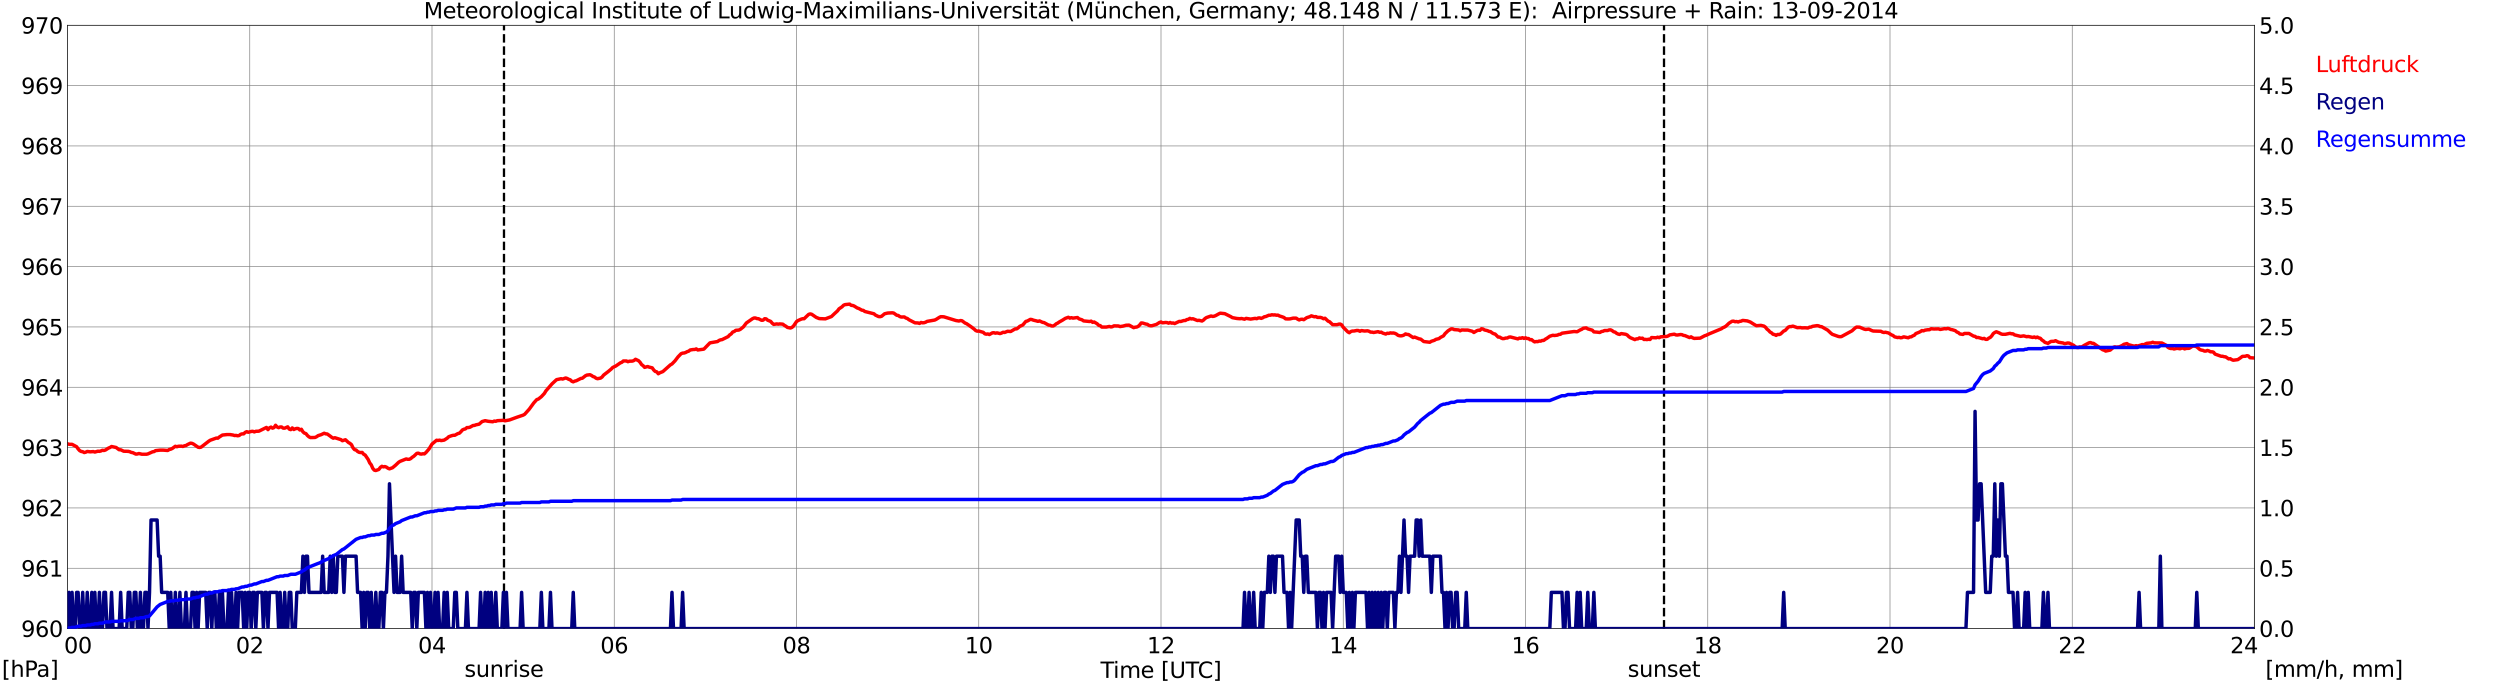 <?xml version="1.0" encoding="utf-8" standalone="no"?>
<!DOCTYPE svg PUBLIC "-//W3C//DTD SVG 1.1//EN"
  "http://www.w3.org/Graphics/SVG/1.1/DTD/svg11.dtd">
<svg xmlns:xlink="http://www.w3.org/1999/xlink" width="1085.4pt" height="296.64pt" viewBox="0 0 1085.4 296.64" xmlns="http://www.w3.org/2000/svg" version="1.1">
 <defs>
  <style type="text/css">*{stroke-linejoin: round; stroke-linecap: butt}</style>
 </defs>
 <g id="figure_1">
  <g id="patch_1">
   <path d="M 0 296.64 
L 1085.4 296.64 
L 1085.4 0 
L 0 0 
z
" style="fill: #ffffff"/>
  </g>
  <g id="axes_1">
   <g id="patch_2">
    <path d="M 29.306 272.909 
L 978.814 272.909 
L 978.814 10.976 
L 29.306 10.976 
z
" style="fill: #ffffff"/>
   </g>
   <g id="patch_3">
    <path d="M 978.814 272.909 
L 978.814 272.909 
L 978.814 10.976 
L 978.814 10.976 
z
" clip-path="url(#p106af1a1ee)" style="fill: #d3d3d3; opacity: 0.25; stroke: #d3d3d3; stroke-linejoin: miter"/>
   </g>
   <g id="matplotlib.axis_1">
    <g id="xtick_1">
     <g id="line2d_1">
      <path d="M 29.306 272.909 
L 29.306 10.976 
" clip-path="url(#p106af1a1ee)" style="fill: none; stroke: #808080; stroke-width: 0.3; stroke-linecap: square"/>
     </g>
     <g id="line2d_2"/>
     <g id="text_1">
      <!--    00 -->
      <g transform="translate(18.733 283.627) scale(0.095 -0.095)">
       <defs>
        <path id="DejaVuSans-20" transform="scale(0.016)"/>
        <path id="DejaVuSans-30" d="M 2034 4250 
Q 1547 4250 1301 3770 
Q 1056 3291 1056 2328 
Q 1056 1369 1301 889 
Q 1547 409 2034 409 
Q 2525 409 2770 889 
Q 3016 1369 3016 2328 
Q 3016 3291 2770 3770 
Q 2525 4250 2034 4250 
z
M 2034 4750 
Q 2819 4750 3233 4129 
Q 3647 3509 3647 2328 
Q 3647 1150 3233 529 
Q 2819 -91 2034 -91 
Q 1250 -91 836 529 
Q 422 1150 422 2328 
Q 422 3509 836 4129 
Q 1250 4750 2034 4750 
z
" transform="scale(0.016)"/>
       </defs>
       <use xlink:href="#DejaVuSans-20"/>
       <use xlink:href="#DejaVuSans-20" transform="translate(31.787 0)"/>
       <use xlink:href="#DejaVuSans-20" transform="translate(63.574 0)"/>
       <use xlink:href="#DejaVuSans-30" transform="translate(95.361 0)"/>
       <use xlink:href="#DejaVuSans-30" transform="translate(158.984 0)"/>
      </g>
     </g>
    </g>
    <g id="xtick_2">
     <g id="line2d_3">
      <path d="M 108.431 272.909 
L 108.431 10.976 
" clip-path="url(#p106af1a1ee)" style="fill: none; stroke: #808080; stroke-width: 0.3; stroke-linecap: square"/>
     </g>
     <g id="line2d_4"/>
     <g id="text_2">
      <!-- 02 -->
      <g transform="translate(102.387 283.627) scale(0.095 -0.095)">
       <defs>
        <path id="DejaVuSans-32" d="M 1228 531 
L 3431 531 
L 3431 0 
L 469 0 
L 469 531 
Q 828 903 1448 1529 
Q 2069 2156 2228 2338 
Q 2531 2678 2651 2914 
Q 2772 3150 2772 3378 
Q 2772 3750 2511 3984 
Q 2250 4219 1831 4219 
Q 1534 4219 1204 4116 
Q 875 4013 500 3803 
L 500 4441 
Q 881 4594 1212 4672 
Q 1544 4750 1819 4750 
Q 2544 4750 2975 4387 
Q 3406 4025 3406 3419 
Q 3406 3131 3298 2873 
Q 3191 2616 2906 2266 
Q 2828 2175 2409 1742 
Q 1991 1309 1228 531 
z
" transform="scale(0.016)"/>
       </defs>
       <use xlink:href="#DejaVuSans-30"/>
       <use xlink:href="#DejaVuSans-32" transform="translate(63.623 0)"/>
      </g>
     </g>
    </g>
    <g id="xtick_3">
     <g id="line2d_5">
      <path d="M 187.557 272.909 
L 187.557 10.976 
" clip-path="url(#p106af1a1ee)" style="fill: none; stroke: #808080; stroke-width: 0.3; stroke-linecap: square"/>
     </g>
     <g id="line2d_6"/>
     <g id="text_3">
      <!-- 04 -->
      <g transform="translate(181.513 283.627) scale(0.095 -0.095)">
       <defs>
        <path id="DejaVuSans-34" d="M 2419 4116 
L 825 1625 
L 2419 1625 
L 2419 4116 
z
M 2253 4666 
L 3047 4666 
L 3047 1625 
L 3713 1625 
L 3713 1100 
L 3047 1100 
L 3047 0 
L 2419 0 
L 2419 1100 
L 313 1100 
L 313 1709 
L 2253 4666 
z
" transform="scale(0.016)"/>
       </defs>
       <use xlink:href="#DejaVuSans-30"/>
       <use xlink:href="#DejaVuSans-34" transform="translate(63.623 0)"/>
      </g>
     </g>
    </g>
    <g id="xtick_4">
     <g id="line2d_7">
      <path d="M 266.683 272.909 
L 266.683 10.976 
" clip-path="url(#p106af1a1ee)" style="fill: none; stroke: #808080; stroke-width: 0.3; stroke-linecap: square"/>
     </g>
     <g id="line2d_8"/>
     <g id="text_4">
      <!-- 06 -->
      <g transform="translate(260.638 283.627) scale(0.095 -0.095)">
       <defs>
        <path id="DejaVuSans-36" d="M 2113 2584 
Q 1688 2584 1439 2293 
Q 1191 2003 1191 1497 
Q 1191 994 1439 701 
Q 1688 409 2113 409 
Q 2538 409 2786 701 
Q 3034 994 3034 1497 
Q 3034 2003 2786 2293 
Q 2538 2584 2113 2584 
z
M 3366 4563 
L 3366 3988 
Q 3128 4100 2886 4159 
Q 2644 4219 2406 4219 
Q 1781 4219 1451 3797 
Q 1122 3375 1075 2522 
Q 1259 2794 1537 2939 
Q 1816 3084 2150 3084 
Q 2853 3084 3261 2657 
Q 3669 2231 3669 1497 
Q 3669 778 3244 343 
Q 2819 -91 2113 -91 
Q 1303 -91 875 529 
Q 447 1150 447 2328 
Q 447 3434 972 4092 
Q 1497 4750 2381 4750 
Q 2619 4750 2861 4703 
Q 3103 4656 3366 4563 
z
" transform="scale(0.016)"/>
       </defs>
       <use xlink:href="#DejaVuSans-30"/>
       <use xlink:href="#DejaVuSans-36" transform="translate(63.623 0)"/>
      </g>
     </g>
    </g>
    <g id="xtick_5">
     <g id="line2d_9">
      <path d="M 345.808 272.909 
L 345.808 10.976 
" clip-path="url(#p106af1a1ee)" style="fill: none; stroke: #808080; stroke-width: 0.3; stroke-linecap: square"/>
     </g>
     <g id="line2d_10"/>
     <g id="text_5">
      <!-- 08 -->
      <g transform="translate(339.764 283.627) scale(0.095 -0.095)">
       <defs>
        <path id="DejaVuSans-38" d="M 2034 2216 
Q 1584 2216 1326 1975 
Q 1069 1734 1069 1313 
Q 1069 891 1326 650 
Q 1584 409 2034 409 
Q 2484 409 2743 651 
Q 3003 894 3003 1313 
Q 3003 1734 2745 1975 
Q 2488 2216 2034 2216 
z
M 1403 2484 
Q 997 2584 770 2862 
Q 544 3141 544 3541 
Q 544 4100 942 4425 
Q 1341 4750 2034 4750 
Q 2731 4750 3128 4425 
Q 3525 4100 3525 3541 
Q 3525 3141 3298 2862 
Q 3072 2584 2669 2484 
Q 3125 2378 3379 2068 
Q 3634 1759 3634 1313 
Q 3634 634 3220 271 
Q 2806 -91 2034 -91 
Q 1263 -91 848 271 
Q 434 634 434 1313 
Q 434 1759 690 2068 
Q 947 2378 1403 2484 
z
M 1172 3481 
Q 1172 3119 1398 2916 
Q 1625 2713 2034 2713 
Q 2441 2713 2670 2916 
Q 2900 3119 2900 3481 
Q 2900 3844 2670 4047 
Q 2441 4250 2034 4250 
Q 1625 4250 1398 4047 
Q 1172 3844 1172 3481 
z
" transform="scale(0.016)"/>
       </defs>
       <use xlink:href="#DejaVuSans-30"/>
       <use xlink:href="#DejaVuSans-38" transform="translate(63.623 0)"/>
      </g>
     </g>
    </g>
    <g id="xtick_6">
     <g id="line2d_11">
      <path d="M 424.934 272.909 
L 424.934 10.976 
" clip-path="url(#p106af1a1ee)" style="fill: none; stroke: #808080; stroke-width: 0.3; stroke-linecap: square"/>
     </g>
     <g id="line2d_12"/>
     <g id="text_6">
      <!-- 10 -->
      <g transform="translate(418.89 283.627) scale(0.095 -0.095)">
       <defs>
        <path id="DejaVuSans-31" d="M 794 531 
L 1825 531 
L 1825 4091 
L 703 3866 
L 703 4441 
L 1819 4666 
L 2450 4666 
L 2450 531 
L 3481 531 
L 3481 0 
L 794 0 
L 794 531 
z
" transform="scale(0.016)"/>
       </defs>
       <use xlink:href="#DejaVuSans-31"/>
       <use xlink:href="#DejaVuSans-30" transform="translate(63.623 0)"/>
      </g>
     </g>
    </g>
    <g id="xtick_7">
     <g id="line2d_13">
      <path d="M 504.06 272.909 
L 504.06 10.976 
" clip-path="url(#p106af1a1ee)" style="fill: none; stroke: #808080; stroke-width: 0.3; stroke-linecap: square"/>
     </g>
     <g id="line2d_14"/>
     <g id="text_7">
      <!-- 12 -->
      <g transform="translate(498.015 283.627) scale(0.095 -0.095)">
       <use xlink:href="#DejaVuSans-31"/>
       <use xlink:href="#DejaVuSans-32" transform="translate(63.623 0)"/>
      </g>
     </g>
    </g>
    <g id="xtick_8">
     <g id="line2d_15">
      <path d="M 583.185 272.909 
L 583.185 10.976 
" clip-path="url(#p106af1a1ee)" style="fill: none; stroke: #808080; stroke-width: 0.3; stroke-linecap: square"/>
     </g>
     <g id="line2d_16"/>
     <g id="text_8">
      <!-- 14 -->
      <g transform="translate(577.141 283.627) scale(0.095 -0.095)">
       <use xlink:href="#DejaVuSans-31"/>
       <use xlink:href="#DejaVuSans-34" transform="translate(63.623 0)"/>
      </g>
     </g>
    </g>
    <g id="xtick_9">
     <g id="line2d_17">
      <path d="M 662.311 272.909 
L 662.311 10.976 
" clip-path="url(#p106af1a1ee)" style="fill: none; stroke: #808080; stroke-width: 0.3; stroke-linecap: square"/>
     </g>
     <g id="line2d_18"/>
     <g id="text_9">
      <!-- 16 -->
      <g transform="translate(656.267 283.627) scale(0.095 -0.095)">
       <use xlink:href="#DejaVuSans-31"/>
       <use xlink:href="#DejaVuSans-36" transform="translate(63.623 0)"/>
      </g>
     </g>
    </g>
    <g id="xtick_10">
     <g id="line2d_19">
      <path d="M 741.437 272.909 
L 741.437 10.976 
" clip-path="url(#p106af1a1ee)" style="fill: none; stroke: #808080; stroke-width: 0.3; stroke-linecap: square"/>
     </g>
     <g id="line2d_20"/>
     <g id="text_10">
      <!-- 18 -->
      <g transform="translate(735.392 283.627) scale(0.095 -0.095)">
       <use xlink:href="#DejaVuSans-31"/>
       <use xlink:href="#DejaVuSans-38" transform="translate(63.623 0)"/>
      </g>
     </g>
    </g>
    <g id="xtick_11">
     <g id="line2d_21">
      <path d="M 820.562 272.909 
L 820.562 10.976 
" clip-path="url(#p106af1a1ee)" style="fill: none; stroke: #808080; stroke-width: 0.3; stroke-linecap: square"/>
     </g>
     <g id="line2d_22"/>
     <g id="text_11">
      <!-- 20 -->
      <g transform="translate(814.518 283.627) scale(0.095 -0.095)">
       <use xlink:href="#DejaVuSans-32"/>
       <use xlink:href="#DejaVuSans-30" transform="translate(63.623 0)"/>
      </g>
     </g>
    </g>
    <g id="xtick_12">
     <g id="line2d_23">
      <path d="M 899.688 272.909 
L 899.688 10.976 
" clip-path="url(#p106af1a1ee)" style="fill: none; stroke: #808080; stroke-width: 0.3; stroke-linecap: square"/>
     </g>
     <g id="line2d_24"/>
     <g id="text_12">
      <!-- 22 -->
      <g transform="translate(893.644 283.627) scale(0.095 -0.095)">
       <use xlink:href="#DejaVuSans-32"/>
       <use xlink:href="#DejaVuSans-32" transform="translate(63.623 0)"/>
      </g>
     </g>
    </g>
    <g id="xtick_13">
     <g id="line2d_25">
      <path d="M 978.814 272.909 
L 978.814 10.976 
" clip-path="url(#p106af1a1ee)" style="fill: none; stroke: #808080; stroke-width: 0.3; stroke-linecap: square"/>
     </g>
     <g id="line2d_26"/>
     <g id="text_13">
      <!-- 24    -->
      <g transform="translate(968.241 283.627) scale(0.095 -0.095)">
       <use xlink:href="#DejaVuSans-32"/>
       <use xlink:href="#DejaVuSans-34" transform="translate(63.623 0)"/>
       <use xlink:href="#DejaVuSans-20" transform="translate(127.246 0)"/>
       <use xlink:href="#DejaVuSans-20" transform="translate(159.033 0)"/>
       <use xlink:href="#DejaVuSans-20" transform="translate(190.82 0)"/>
      </g>
     </g>
    </g>
    <g id="text_14">
     <!-- Time [UTC] -->
     <g transform="translate(477.806 294.322) scale(0.095 -0.095)">
      <defs>
       <path id="DejaVuSans-54" d="M -19 4666 
L 3928 4666 
L 3928 4134 
L 2272 4134 
L 2272 0 
L 1638 0 
L 1638 4134 
L -19 4134 
L -19 4666 
z
" transform="scale(0.016)"/>
       <path id="DejaVuSans-69" d="M 603 3500 
L 1178 3500 
L 1178 0 
L 603 0 
L 603 3500 
z
M 603 4863 
L 1178 4863 
L 1178 4134 
L 603 4134 
L 603 4863 
z
" transform="scale(0.016)"/>
       <path id="DejaVuSans-6d" d="M 3328 2828 
Q 3544 3216 3844 3400 
Q 4144 3584 4550 3584 
Q 5097 3584 5394 3201 
Q 5691 2819 5691 2113 
L 5691 0 
L 5113 0 
L 5113 2094 
Q 5113 2597 4934 2840 
Q 4756 3084 4391 3084 
Q 3944 3084 3684 2787 
Q 3425 2491 3425 1978 
L 3425 0 
L 2847 0 
L 2847 2094 
Q 2847 2600 2669 2842 
Q 2491 3084 2119 3084 
Q 1678 3084 1418 2786 
Q 1159 2488 1159 1978 
L 1159 0 
L 581 0 
L 581 3500 
L 1159 3500 
L 1159 2956 
Q 1356 3278 1631 3431 
Q 1906 3584 2284 3584 
Q 2666 3584 2933 3390 
Q 3200 3197 3328 2828 
z
" transform="scale(0.016)"/>
       <path id="DejaVuSans-65" d="M 3597 1894 
L 3597 1613 
L 953 1613 
Q 991 1019 1311 708 
Q 1631 397 2203 397 
Q 2534 397 2845 478 
Q 3156 559 3463 722 
L 3463 178 
Q 3153 47 2828 -22 
Q 2503 -91 2169 -91 
Q 1331 -91 842 396 
Q 353 884 353 1716 
Q 353 2575 817 3079 
Q 1281 3584 2069 3584 
Q 2775 3584 3186 3129 
Q 3597 2675 3597 1894 
z
M 3022 2063 
Q 3016 2534 2758 2815 
Q 2500 3097 2075 3097 
Q 1594 3097 1305 2825 
Q 1016 2553 972 2059 
L 3022 2063 
z
" transform="scale(0.016)"/>
       <path id="DejaVuSans-5b" d="M 550 4863 
L 1875 4863 
L 1875 4416 
L 1125 4416 
L 1125 -397 
L 1875 -397 
L 1875 -844 
L 550 -844 
L 550 4863 
z
" transform="scale(0.016)"/>
       <path id="DejaVuSans-55" d="M 556 4666 
L 1191 4666 
L 1191 1831 
Q 1191 1081 1462 751 
Q 1734 422 2344 422 
Q 2950 422 3222 751 
Q 3494 1081 3494 1831 
L 3494 4666 
L 4128 4666 
L 4128 1753 
Q 4128 841 3676 375 
Q 3225 -91 2344 -91 
Q 1459 -91 1007 375 
Q 556 841 556 1753 
L 556 4666 
z
" transform="scale(0.016)"/>
       <path id="DejaVuSans-43" d="M 4122 4306 
L 4122 3641 
Q 3803 3938 3442 4084 
Q 3081 4231 2675 4231 
Q 1875 4231 1450 3742 
Q 1025 3253 1025 2328 
Q 1025 1406 1450 917 
Q 1875 428 2675 428 
Q 3081 428 3442 575 
Q 3803 722 4122 1019 
L 4122 359 
Q 3791 134 3420 21 
Q 3050 -91 2638 -91 
Q 1578 -91 968 557 
Q 359 1206 359 2328 
Q 359 3453 968 4101 
Q 1578 4750 2638 4750 
Q 3056 4750 3426 4639 
Q 3797 4528 4122 4306 
z
" transform="scale(0.016)"/>
       <path id="DejaVuSans-5d" d="M 1947 4863 
L 1947 -844 
L 622 -844 
L 622 -397 
L 1369 -397 
L 1369 4416 
L 622 4416 
L 622 4863 
L 1947 4863 
z
" transform="scale(0.016)"/>
      </defs>
      <use xlink:href="#DejaVuSans-54"/>
      <use xlink:href="#DejaVuSans-69" transform="translate(57.959 0)"/>
      <use xlink:href="#DejaVuSans-6d" transform="translate(85.742 0)"/>
      <use xlink:href="#DejaVuSans-65" transform="translate(183.154 0)"/>
      <use xlink:href="#DejaVuSans-20" transform="translate(244.678 0)"/>
      <use xlink:href="#DejaVuSans-5b" transform="translate(276.465 0)"/>
      <use xlink:href="#DejaVuSans-55" transform="translate(315.479 0)"/>
      <use xlink:href="#DejaVuSans-54" transform="translate(388.672 0)"/>
      <use xlink:href="#DejaVuSans-43" transform="translate(443.881 0)"/>
      <use xlink:href="#DejaVuSans-5d" transform="translate(513.705 0)"/>
     </g>
    </g>
   </g>
   <g id="matplotlib.axis_2">
    <g id="ytick_1">
     <g id="line2d_27">
      <path d="M 29.306 272.909 
L 978.814 272.909 
" clip-path="url(#p106af1a1ee)" style="fill: none; stroke: #808080; stroke-width: 0.3; stroke-linecap: square"/>
     </g>
     <g id="line2d_28"/>
     <g id="text_15">
      <!-- 960 -->
      <g transform="translate(9.173 276.518) scale(0.095 -0.095)">
       <defs>
        <path id="DejaVuSans-39" d="M 703 97 
L 703 672 
Q 941 559 1184 500 
Q 1428 441 1663 441 
Q 2288 441 2617 861 
Q 2947 1281 2994 2138 
Q 2813 1869 2534 1725 
Q 2256 1581 1919 1581 
Q 1219 1581 811 2004 
Q 403 2428 403 3163 
Q 403 3881 828 4315 
Q 1253 4750 1959 4750 
Q 2769 4750 3195 4129 
Q 3622 3509 3622 2328 
Q 3622 1225 3098 567 
Q 2575 -91 1691 -91 
Q 1453 -91 1209 -44 
Q 966 3 703 97 
z
M 1959 2075 
Q 2384 2075 2632 2365 
Q 2881 2656 2881 3163 
Q 2881 3666 2632 3958 
Q 2384 4250 1959 4250 
Q 1534 4250 1286 3958 
Q 1038 3666 1038 3163 
Q 1038 2656 1286 2365 
Q 1534 2075 1959 2075 
z
" transform="scale(0.016)"/>
       </defs>
       <use xlink:href="#DejaVuSans-39"/>
       <use xlink:href="#DejaVuSans-36" transform="translate(63.623 0)"/>
       <use xlink:href="#DejaVuSans-30" transform="translate(127.246 0)"/>
      </g>
     </g>
    </g>
    <g id="ytick_2">
     <g id="line2d_29">
      <path d="M 29.306 246.715 
L 978.814 246.715 
" clip-path="url(#p106af1a1ee)" style="fill: none; stroke: #808080; stroke-width: 0.3; stroke-linecap: square"/>
     </g>
     <g id="line2d_30"/>
     <g id="text_16">
      <!-- 961 -->
      <g transform="translate(9.173 250.325) scale(0.095 -0.095)">
       <use xlink:href="#DejaVuSans-39"/>
       <use xlink:href="#DejaVuSans-36" transform="translate(63.623 0)"/>
       <use xlink:href="#DejaVuSans-31" transform="translate(127.246 0)"/>
      </g>
     </g>
    </g>
    <g id="ytick_3">
     <g id="line2d_31">
      <path d="M 29.306 220.522 
L 978.814 220.522 
" clip-path="url(#p106af1a1ee)" style="fill: none; stroke: #808080; stroke-width: 0.3; stroke-linecap: square"/>
     </g>
     <g id="line2d_32"/>
     <g id="text_17">
      <!-- 962 -->
      <g transform="translate(9.173 224.131) scale(0.095 -0.095)">
       <use xlink:href="#DejaVuSans-39"/>
       <use xlink:href="#DejaVuSans-36" transform="translate(63.623 0)"/>
       <use xlink:href="#DejaVuSans-32" transform="translate(127.246 0)"/>
      </g>
     </g>
    </g>
    <g id="ytick_4">
     <g id="line2d_33">
      <path d="M 29.306 194.329 
L 978.814 194.329 
" clip-path="url(#p106af1a1ee)" style="fill: none; stroke: #808080; stroke-width: 0.3; stroke-linecap: square"/>
     </g>
     <g id="line2d_34"/>
     <g id="text_18">
      <!-- 963 -->
      <g transform="translate(9.173 197.938) scale(0.095 -0.095)">
       <defs>
        <path id="DejaVuSans-33" d="M 2597 2516 
Q 3050 2419 3304 2112 
Q 3559 1806 3559 1356 
Q 3559 666 3084 287 
Q 2609 -91 1734 -91 
Q 1441 -91 1130 -33 
Q 819 25 488 141 
L 488 750 
Q 750 597 1062 519 
Q 1375 441 1716 441 
Q 2309 441 2620 675 
Q 2931 909 2931 1356 
Q 2931 1769 2642 2001 
Q 2353 2234 1838 2234 
L 1294 2234 
L 1294 2753 
L 1863 2753 
Q 2328 2753 2575 2939 
Q 2822 3125 2822 3475 
Q 2822 3834 2567 4026 
Q 2313 4219 1838 4219 
Q 1578 4219 1281 4162 
Q 984 4106 628 3988 
L 628 4550 
Q 988 4650 1302 4700 
Q 1616 4750 1894 4750 
Q 2613 4750 3031 4423 
Q 3450 4097 3450 3541 
Q 3450 3153 3228 2886 
Q 3006 2619 2597 2516 
z
" transform="scale(0.016)"/>
       </defs>
       <use xlink:href="#DejaVuSans-39"/>
       <use xlink:href="#DejaVuSans-36" transform="translate(63.623 0)"/>
       <use xlink:href="#DejaVuSans-33" transform="translate(127.246 0)"/>
      </g>
     </g>
    </g>
    <g id="ytick_5">
     <g id="line2d_35">
      <path d="M 29.306 168.136 
L 978.814 168.136 
" clip-path="url(#p106af1a1ee)" style="fill: none; stroke: #808080; stroke-width: 0.3; stroke-linecap: square"/>
     </g>
     <g id="line2d_36"/>
     <g id="text_19">
      <!-- 964 -->
      <g transform="translate(9.173 171.745) scale(0.095 -0.095)">
       <use xlink:href="#DejaVuSans-39"/>
       <use xlink:href="#DejaVuSans-36" transform="translate(63.623 0)"/>
       <use xlink:href="#DejaVuSans-34" transform="translate(127.246 0)"/>
      </g>
     </g>
    </g>
    <g id="ytick_6">
     <g id="line2d_37">
      <path d="M 29.306 141.942 
L 978.814 141.942 
" clip-path="url(#p106af1a1ee)" style="fill: none; stroke: #808080; stroke-width: 0.3; stroke-linecap: square"/>
     </g>
     <g id="line2d_38"/>
     <g id="text_20">
      <!-- 965 -->
      <g transform="translate(9.173 145.551) scale(0.095 -0.095)">
       <defs>
        <path id="DejaVuSans-35" d="M 691 4666 
L 3169 4666 
L 3169 4134 
L 1269 4134 
L 1269 2991 
Q 1406 3038 1543 3061 
Q 1681 3084 1819 3084 
Q 2600 3084 3056 2656 
Q 3513 2228 3513 1497 
Q 3513 744 3044 326 
Q 2575 -91 1722 -91 
Q 1428 -91 1123 -41 
Q 819 9 494 109 
L 494 744 
Q 775 591 1075 516 
Q 1375 441 1709 441 
Q 2250 441 2565 725 
Q 2881 1009 2881 1497 
Q 2881 1984 2565 2268 
Q 2250 2553 1709 2553 
Q 1456 2553 1204 2497 
Q 953 2441 691 2322 
L 691 4666 
z
" transform="scale(0.016)"/>
       </defs>
       <use xlink:href="#DejaVuSans-39"/>
       <use xlink:href="#DejaVuSans-36" transform="translate(63.623 0)"/>
       <use xlink:href="#DejaVuSans-35" transform="translate(127.246 0)"/>
      </g>
     </g>
    </g>
    <g id="ytick_7">
     <g id="line2d_39">
      <path d="M 29.306 115.749 
L 978.814 115.749 
" clip-path="url(#p106af1a1ee)" style="fill: none; stroke: #808080; stroke-width: 0.3; stroke-linecap: square"/>
     </g>
     <g id="line2d_40"/>
     <g id="text_21">
      <!-- 966 -->
      <g transform="translate(9.173 119.358) scale(0.095 -0.095)">
       <use xlink:href="#DejaVuSans-39"/>
       <use xlink:href="#DejaVuSans-36" transform="translate(63.623 0)"/>
       <use xlink:href="#DejaVuSans-36" transform="translate(127.246 0)"/>
      </g>
     </g>
    </g>
    <g id="ytick_8">
     <g id="line2d_41">
      <path d="M 29.306 89.556 
L 978.814 89.556 
" clip-path="url(#p106af1a1ee)" style="fill: none; stroke: #808080; stroke-width: 0.3; stroke-linecap: square"/>
     </g>
     <g id="line2d_42"/>
     <g id="text_22">
      <!-- 967 -->
      <g transform="translate(9.173 93.165) scale(0.095 -0.095)">
       <defs>
        <path id="DejaVuSans-37" d="M 525 4666 
L 3525 4666 
L 3525 4397 
L 1831 0 
L 1172 0 
L 2766 4134 
L 525 4134 
L 525 4666 
z
" transform="scale(0.016)"/>
       </defs>
       <use xlink:href="#DejaVuSans-39"/>
       <use xlink:href="#DejaVuSans-36" transform="translate(63.623 0)"/>
       <use xlink:href="#DejaVuSans-37" transform="translate(127.246 0)"/>
      </g>
     </g>
    </g>
    <g id="ytick_9">
     <g id="line2d_43">
      <path d="M 29.306 63.362 
L 978.814 63.362 
" clip-path="url(#p106af1a1ee)" style="fill: none; stroke: #808080; stroke-width: 0.3; stroke-linecap: square"/>
     </g>
     <g id="line2d_44"/>
     <g id="text_23">
      <!-- 968 -->
      <g transform="translate(9.173 66.972) scale(0.095 -0.095)">
       <use xlink:href="#DejaVuSans-39"/>
       <use xlink:href="#DejaVuSans-36" transform="translate(63.623 0)"/>
       <use xlink:href="#DejaVuSans-38" transform="translate(127.246 0)"/>
      </g>
     </g>
    </g>
    <g id="ytick_10">
     <g id="line2d_45">
      <path d="M 29.306 37.169 
L 978.814 37.169 
" clip-path="url(#p106af1a1ee)" style="fill: none; stroke: #808080; stroke-width: 0.3; stroke-linecap: square"/>
     </g>
     <g id="line2d_46"/>
     <g id="text_24">
      <!-- 969 -->
      <g transform="translate(9.173 40.778) scale(0.095 -0.095)">
       <use xlink:href="#DejaVuSans-39"/>
       <use xlink:href="#DejaVuSans-36" transform="translate(63.623 0)"/>
       <use xlink:href="#DejaVuSans-39" transform="translate(127.246 0)"/>
      </g>
     </g>
    </g>
    <g id="ytick_11">
     <g id="line2d_47">
      <path d="M 29.306 10.976 
L 978.814 10.976 
" clip-path="url(#p106af1a1ee)" style="fill: none; stroke: #808080; stroke-width: 0.3; stroke-linecap: square"/>
     </g>
     <g id="line2d_48"/>
     <g id="text_25">
      <!-- 970 -->
      <g transform="translate(9.173 14.585) scale(0.095 -0.095)">
       <use xlink:href="#DejaVuSans-39"/>
       <use xlink:href="#DejaVuSans-37" transform="translate(63.623 0)"/>
       <use xlink:href="#DejaVuSans-30" transform="translate(127.246 0)"/>
      </g>
     </g>
    </g>
   </g>
   <g id="line2d_49">
    <path d="M 218.812 272.909 
L 218.812 10.976 
" clip-path="url(#p106af1a1ee)" style="fill: none; stroke-dasharray: 3.7,1.6; stroke-dashoffset: 0; stroke: #000000"/>
   </g>
   <g id="line2d_50">
    <path d="M 722.447 272.909 
L 722.447 10.976 
" clip-path="url(#p106af1a1ee)" style="fill: none; stroke-dasharray: 3.7,1.6; stroke-dashoffset: 0; stroke: #000000"/>
   </g>
   <g id="line2d_51">
    <path d="M 29.306 192.67 
L 29.965 192.888 
L 31.284 192.914 
L 33.262 193.962 
L 33.921 194.905 
L 34.581 195.639 
L 35.24 196.005 
L 35.9 196.11 
L 36.559 196.477 
L 37.218 196.32 
L 37.878 196.005 
L 39.197 196.162 
L 40.515 196.058 
L 41.175 196.267 
L 42.493 195.9 
L 43.153 195.953 
L 43.812 195.796 
L 44.472 195.481 
L 45.131 195.586 
L 45.79 195.377 
L 47.109 194.538 
L 47.768 194.276 
L 48.428 193.857 
L 50.406 194.276 
L 51.725 195.272 
L 52.384 195.272 
L 53.703 195.9 
L 55.681 195.953 
L 56.34 196.11 
L 57 196.424 
L 57.659 196.529 
L 58.978 197.158 
L 59.637 197.105 
L 60.297 196.896 
L 61.615 197.21 
L 63.594 197.21 
L 64.253 197.053 
L 66.231 196.162 
L 66.89 196.058 
L 67.55 195.639 
L 69.528 195.429 
L 70.847 195.429 
L 72.825 195.586 
L 73.484 195.167 
L 74.144 195.01 
L 74.803 194.696 
L 76.122 193.753 
L 76.781 193.962 
L 77.441 193.753 
L 78.759 193.7 
L 79.419 193.857 
L 80.078 193.543 
L 80.737 193.438 
L 81.397 193.019 
L 82.716 192.391 
L 83.375 192.495 
L 84.034 192.81 
L 86.013 194.172 
L 86.672 194.276 
L 87.331 194.119 
L 90.628 191.552 
L 91.288 191.133 
L 93.925 190.19 
L 94.584 190.243 
L 95.244 189.719 
L 96.563 188.881 
L 98.541 188.671 
L 99.86 188.671 
L 101.178 188.881 
L 101.838 189.09 
L 102.497 189.038 
L 103.156 189.195 
L 103.816 189.09 
L 104.475 188.566 
L 105.135 188.357 
L 105.794 188.357 
L 106.453 187.728 
L 107.113 187.414 
L 107.772 187.676 
L 109.091 187.309 
L 109.75 187.257 
L 110.41 187.519 
L 111.069 187.257 
L 112.388 187.204 
L 115.685 185.58 
L 116.344 186.523 
L 117.003 185.737 
L 117.663 185.423 
L 118.322 185.895 
L 118.982 185.633 
L 119.641 184.637 
L 120.3 185.371 
L 120.96 185.685 
L 121.619 185.371 
L 122.278 185.371 
L 122.938 185.895 
L 123.597 185.895 
L 124.916 185.318 
L 125.575 186.314 
L 126.235 186.523 
L 126.894 185.79 
L 127.553 186.471 
L 128.213 186.157 
L 128.872 185.999 
L 129.532 186.052 
L 130.191 186.68 
L 130.85 186.366 
L 131.51 187.466 
L 132.169 188.042 
L 132.829 188.252 
L 133.488 189.09 
L 134.147 189.666 
L 134.807 189.981 
L 136.785 189.928 
L 137.444 189.614 
L 138.104 189.143 
L 139.422 188.723 
L 140.741 188.095 
L 141.4 188.357 
L 142.06 188.409 
L 143.379 189.352 
L 144.038 189.876 
L 144.697 190.243 
L 145.357 190.033 
L 147.994 190.871 
L 148.654 191.343 
L 149.972 190.924 
L 151.291 192.129 
L 151.951 192.495 
L 152.61 193.072 
L 153.269 194.434 
L 153.929 195.219 
L 154.588 195.377 
L 155.247 196.005 
L 155.907 196.372 
L 156.566 196.477 
L 157.226 196.424 
L 157.885 197.21 
L 158.544 197.577 
L 159.863 199.515 
L 160.523 200.982 
L 161.182 201.82 
L 161.841 203.339 
L 162.501 204.125 
L 163.16 204.282 
L 164.479 203.811 
L 165.138 202.92 
L 165.798 202.449 
L 166.457 202.711 
L 167.116 202.554 
L 167.776 202.815 
L 168.435 203.287 
L 169.094 203.549 
L 170.413 203.077 
L 171.732 201.977 
L 173.051 200.72 
L 173.71 200.301 
L 176.348 199.253 
L 177.007 199.41 
L 177.666 199.41 
L 178.326 199.096 
L 178.985 198.52 
L 179.645 198.101 
L 180.963 196.843 
L 181.623 196.739 
L 182.282 197.053 
L 182.941 197.158 
L 183.601 197.001 
L 184.26 197.053 
L 184.92 196.477 
L 186.238 194.958 
L 187.557 192.81 
L 189.535 191.133 
L 190.195 191.238 
L 190.854 191.081 
L 191.513 191.29 
L 192.832 191.081 
L 194.151 190.243 
L 194.81 189.614 
L 196.129 189.143 
L 196.788 188.985 
L 197.448 188.985 
L 198.767 188.252 
L 199.426 188.095 
L 200.085 187.466 
L 200.745 186.68 
L 201.404 186.366 
L 202.063 186.209 
L 202.723 185.633 
L 203.382 185.633 
L 204.042 185.476 
L 205.36 184.742 
L 206.02 184.69 
L 206.679 184.428 
L 207.998 184.166 
L 209.317 183.013 
L 210.635 182.647 
L 211.954 182.909 
L 213.932 183.118 
L 214.592 182.804 
L 215.251 182.909 
L 215.91 182.647 
L 218.548 182.489 
L 219.207 182.699 
L 221.186 182.332 
L 224.482 181.127 
L 227.12 180.237 
L 227.779 179.87 
L 229.757 177.67 
L 231.736 174.946 
L 233.054 173.479 
L 233.714 173.269 
L 235.033 172.222 
L 236.351 170.807 
L 237.011 169.707 
L 239.648 166.669 
L 241.626 164.835 
L 243.604 164.416 
L 244.264 164.573 
L 245.583 164.102 
L 246.242 164.311 
L 246.901 164.678 
L 247.561 164.888 
L 248.22 165.516 
L 248.88 165.778 
L 249.539 165.464 
L 250.198 165.307 
L 252.176 164.311 
L 252.836 164.207 
L 254.155 163.159 
L 254.814 162.845 
L 256.133 162.687 
L 256.792 163.002 
L 257.451 163.473 
L 258.111 163.683 
L 258.77 164.207 
L 259.43 164.416 
L 260.748 164.154 
L 261.408 163.683 
L 262.067 162.845 
L 264.045 161.325 
L 265.364 160.225 
L 266.023 159.544 
L 267.342 158.916 
L 269.32 157.553 
L 269.98 157.292 
L 270.639 156.715 
L 271.958 156.715 
L 272.617 157.03 
L 273.277 156.82 
L 274.595 156.768 
L 275.255 156.506 
L 275.914 155.982 
L 277.233 156.61 
L 277.892 157.292 
L 278.552 158.287 
L 279.211 158.758 
L 279.87 159.492 
L 281.189 159.125 
L 281.849 159.387 
L 283.167 159.701 
L 283.827 160.644 
L 284.486 161.273 
L 285.145 161.43 
L 285.805 162.268 
L 286.464 161.849 
L 287.783 161.325 
L 291.08 158.392 
L 291.739 158.025 
L 293.058 156.663 
L 294.377 154.934 
L 295.696 153.572 
L 296.355 153.31 
L 297.014 153.258 
L 297.674 153.048 
L 298.333 152.681 
L 298.992 152.472 
L 299.652 151.948 
L 300.971 151.739 
L 301.63 151.739 
L 302.289 151.477 
L 302.949 151.948 
L 305.586 151.581 
L 308.224 148.857 
L 311.521 148.281 
L 312.18 147.81 
L 312.839 147.548 
L 313.499 147.443 
L 316.136 146.133 
L 316.796 145.4 
L 317.455 144.981 
L 318.114 144.142 
L 318.774 143.933 
L 319.433 143.409 
L 320.752 143.304 
L 321.411 142.99 
L 322.73 141.942 
L 324.049 140.213 
L 326.686 138.38 
L 327.346 138.066 
L 328.005 138.066 
L 328.665 138.328 
L 329.324 138.38 
L 330.643 139.061 
L 331.302 139.009 
L 331.961 138.38 
L 332.621 138.432 
L 333.28 139.009 
L 334.599 139.532 
L 335.258 140.318 
L 335.918 140.842 
L 337.236 140.633 
L 337.896 140.737 
L 338.555 140.633 
L 339.874 140.737 
L 340.533 141.261 
L 341.193 141.628 
L 341.852 142.152 
L 343.171 142.414 
L 343.83 142.152 
L 344.49 141.576 
L 345.808 139.637 
L 346.468 139.166 
L 347.787 138.589 
L 348.446 138.38 
L 349.105 138.38 
L 351.083 136.494 
L 351.743 136.284 
L 352.402 136.442 
L 354.38 137.804 
L 355.699 138.328 
L 358.337 138.432 
L 360.974 137.437 
L 362.293 136.18 
L 363.612 134.975 
L 364.271 134.084 
L 365.59 133.194 
L 366.249 132.513 
L 366.909 132.251 
L 368.887 132.041 
L 369.546 132.565 
L 370.206 132.617 
L 370.865 132.879 
L 372.184 133.718 
L 372.843 133.927 
L 374.162 134.66 
L 374.821 134.765 
L 375.481 135.237 
L 379.437 136.232 
L 380.096 136.808 
L 381.415 137.437 
L 382.074 137.489 
L 382.734 137.332 
L 384.053 136.232 
L 385.371 135.918 
L 387.349 135.813 
L 388.009 135.918 
L 389.328 136.861 
L 389.987 136.966 
L 390.646 137.437 
L 391.306 137.647 
L 392.624 137.594 
L 393.284 138.066 
L 393.943 138.275 
L 394.603 138.799 
L 397.24 140.161 
L 398.559 140.213 
L 399.218 140.423 
L 399.878 140.004 
L 400.537 140.161 
L 401.196 140.109 
L 401.856 139.899 
L 402.515 139.532 
L 405.812 138.956 
L 406.471 138.642 
L 407.79 137.804 
L 408.45 137.489 
L 409.768 137.542 
L 415.043 139.166 
L 416.362 139.375 
L 417.022 139.166 
L 417.681 139.271 
L 419 140.266 
L 419.659 140.528 
L 421.637 141.89 
L 422.956 142.885 
L 423.615 143.514 
L 424.275 143.776 
L 424.934 143.723 
L 426.912 144.3 
L 427.572 144.928 
L 428.231 145.085 
L 428.89 144.981 
L 429.55 145.243 
L 430.869 144.509 
L 431.528 144.457 
L 432.187 144.666 
L 432.847 144.509 
L 434.165 144.824 
L 434.825 144.614 
L 435.484 144.247 
L 436.144 144.352 
L 437.462 143.828 
L 438.781 143.933 
L 440.759 142.78 
L 441.419 142.78 
L 442.078 142.309 
L 442.737 141.68 
L 444.056 141.104 
L 445.375 139.532 
L 446.034 139.375 
L 447.353 138.642 
L 448.012 138.747 
L 448.672 139.009 
L 449.991 139.323 
L 450.65 139.532 
L 451.309 139.323 
L 452.628 139.952 
L 453.287 140.056 
L 455.266 141.156 
L 455.925 141.209 
L 456.584 141.523 
L 457.244 141.523 
L 457.903 141.156 
L 458.563 140.58 
L 459.222 140.266 
L 459.881 139.794 
L 461.2 139.061 
L 462.519 138.223 
L 463.838 137.751 
L 464.497 138.118 
L 465.156 137.908 
L 465.816 138.118 
L 467.794 137.856 
L 468.453 138.432 
L 469.772 138.851 
L 470.431 139.323 
L 473.069 139.585 
L 473.728 139.428 
L 474.388 139.952 
L 475.047 139.794 
L 476.366 140.58 
L 477.025 141.261 
L 477.685 141.366 
L 478.344 141.995 
L 480.322 141.995 
L 481.641 141.733 
L 482.3 141.942 
L 482.96 141.837 
L 483.619 141.471 
L 485.597 141.523 
L 486.256 141.785 
L 487.575 141.576 
L 488.894 141.209 
L 490.213 141.156 
L 491.532 141.89 
L 492.191 142.257 
L 492.85 142.047 
L 493.51 141.995 
L 494.169 141.68 
L 494.828 141.052 
L 495.488 140.213 
L 496.147 140.266 
L 497.466 140.685 
L 498.125 140.79 
L 498.785 141.261 
L 499.444 141.418 
L 500.103 141.418 
L 502.082 140.842 
L 503.4 140.004 
L 504.06 139.794 
L 504.719 140.161 
L 506.038 140.004 
L 506.697 140.056 
L 507.357 140.318 
L 508.016 140.004 
L 508.675 140.318 
L 509.335 140.213 
L 509.994 140.475 
L 511.972 139.532 
L 512.632 139.585 
L 513.95 139.166 
L 514.61 139.166 
L 515.269 138.747 
L 515.929 138.642 
L 516.588 138.223 
L 517.247 138.485 
L 517.907 138.38 
L 519.885 139.166 
L 520.544 139.061 
L 521.863 139.375 
L 522.522 138.956 
L 523.182 138.275 
L 523.841 137.856 
L 525.819 137.175 
L 526.479 137.385 
L 527.138 137.28 
L 527.797 137.018 
L 529.116 136.284 
L 529.776 135.97 
L 531.754 136.18 
L 534.391 137.489 
L 535.051 137.908 
L 537.029 138.275 
L 538.348 138.38 
L 539.007 138.275 
L 540.326 138.589 
L 540.985 138.223 
L 542.963 138.537 
L 544.282 138.328 
L 544.941 138.223 
L 545.601 138.38 
L 546.26 138.066 
L 546.919 138.013 
L 547.579 138.223 
L 548.238 137.961 
L 548.898 137.542 
L 549.557 137.437 
L 550.876 136.861 
L 551.535 136.861 
L 552.195 136.651 
L 552.854 136.756 
L 553.513 136.704 
L 554.173 136.861 
L 554.832 136.808 
L 555.491 137.175 
L 556.81 137.594 
L 557.47 137.856 
L 558.129 138.432 
L 559.448 138.485 
L 560.107 138.432 
L 561.426 138.118 
L 562.745 138.118 
L 563.404 138.589 
L 564.063 138.904 
L 564.723 138.642 
L 565.382 138.589 
L 566.042 138.799 
L 567.36 137.908 
L 568.679 137.489 
L 569.338 137.123 
L 570.657 137.542 
L 571.317 137.437 
L 571.976 137.804 
L 573.295 137.804 
L 573.954 138.013 
L 574.613 138.38 
L 575.273 138.17 
L 576.592 139.428 
L 577.251 139.69 
L 578.57 140.947 
L 580.548 140.947 
L 581.207 140.737 
L 581.867 140.685 
L 582.526 141.052 
L 583.185 142.099 
L 585.164 144.09 
L 585.823 144.457 
L 586.482 143.933 
L 587.142 143.723 
L 587.801 143.723 
L 589.12 143.461 
L 589.779 143.514 
L 590.439 143.828 
L 591.098 143.514 
L 592.417 143.723 
L 593.736 143.619 
L 594.395 143.828 
L 595.054 144.195 
L 595.714 144.195 
L 596.373 144.352 
L 598.351 143.985 
L 599.011 144.3 
L 599.67 144.195 
L 600.329 144.614 
L 601.648 145.033 
L 602.307 144.666 
L 602.967 144.771 
L 603.626 144.509 
L 604.286 144.614 
L 604.945 144.562 
L 605.604 144.719 
L 606.264 145.033 
L 606.923 145.557 
L 607.582 145.766 
L 608.242 145.819 
L 608.901 145.714 
L 609.561 145.452 
L 610.22 144.981 
L 610.879 145.19 
L 611.539 145.243 
L 613.517 146.552 
L 614.176 146.343 
L 616.154 147.129 
L 616.814 147.233 
L 618.133 148.281 
L 620.77 148.595 
L 621.429 148.176 
L 622.748 147.757 
L 623.408 147.338 
L 624.726 147.024 
L 625.386 146.5 
L 626.705 145.819 
L 627.364 144.876 
L 628.683 143.619 
L 630.001 142.78 
L 630.661 142.78 
L 631.32 143.095 
L 633.298 143.252 
L 633.958 143.619 
L 634.617 143.252 
L 635.936 143.304 
L 637.255 143.304 
L 639.233 143.828 
L 639.892 144.352 
L 641.211 143.566 
L 641.87 143.357 
L 642.53 143.409 
L 643.189 142.728 
L 643.848 142.833 
L 644.508 143.252 
L 645.827 143.566 
L 646.486 143.881 
L 647.145 143.985 
L 647.805 144.509 
L 648.464 144.876 
L 649.123 145.033 
L 650.442 146.343 
L 651.102 146.343 
L 651.761 146.762 
L 652.42 147.024 
L 653.08 146.971 
L 653.739 146.762 
L 654.399 146.762 
L 655.058 146.395 
L 655.717 146.29 
L 659.014 147.129 
L 659.674 146.762 
L 660.333 146.867 
L 660.992 146.605 
L 661.652 146.919 
L 662.311 146.657 
L 662.97 146.971 
L 663.63 146.971 
L 664.289 147.495 
L 664.949 147.443 
L 665.608 148.019 
L 666.267 148.438 
L 666.927 148.281 
L 667.586 148.333 
L 668.246 148.071 
L 668.905 148.124 
L 669.564 147.81 
L 670.224 147.81 
L 670.883 147.286 
L 671.542 146.919 
L 672.861 145.976 
L 674.18 145.557 
L 674.839 145.662 
L 676.158 145.505 
L 676.817 145.19 
L 677.477 145.138 
L 678.136 144.666 
L 683.411 143.933 
L 684.73 144.038 
L 686.049 143.252 
L 686.708 142.99 
L 687.368 142.518 
L 688.686 142.361 
L 689.346 142.78 
L 691.324 143.357 
L 691.983 144.09 
L 693.302 144.195 
L 694.621 144.352 
L 695.28 143.933 
L 695.939 143.828 
L 696.599 143.514 
L 697.918 143.514 
L 698.577 143.252 
L 699.236 143.2 
L 699.896 143.514 
L 700.555 144.038 
L 701.215 144.195 
L 701.874 144.719 
L 702.533 145.033 
L 703.193 145.19 
L 703.852 144.824 
L 705.83 145.138 
L 706.49 145.452 
L 707.149 146.133 
L 707.808 146.605 
L 709.786 147.443 
L 710.446 147.129 
L 711.105 147.129 
L 711.765 146.709 
L 712.424 146.919 
L 713.083 146.814 
L 713.743 147.39 
L 714.402 147.338 
L 715.062 147.443 
L 715.721 147.286 
L 716.38 147.39 
L 717.04 146.552 
L 719.018 146.657 
L 719.677 146.395 
L 720.337 146.605 
L 720.996 146.238 
L 723.633 146.081 
L 724.293 145.819 
L 724.952 145.4 
L 726.93 145.085 
L 727.59 145.4 
L 728.249 145.452 
L 729.568 145.243 
L 730.227 145.295 
L 730.887 145.609 
L 731.546 145.714 
L 733.524 146.552 
L 734.184 146.238 
L 734.843 146.657 
L 735.502 146.919 
L 738.14 146.814 
L 740.118 145.766 
L 740.777 145.557 
L 742.096 144.928 
L 747.371 142.728 
L 748.031 142.257 
L 748.69 141.995 
L 749.349 141.576 
L 750.668 140.318 
L 751.987 139.48 
L 752.646 139.428 
L 753.306 139.69 
L 753.965 139.585 
L 754.624 139.794 
L 755.284 139.532 
L 755.943 139.428 
L 756.602 139.113 
L 758.581 139.323 
L 759.899 139.794 
L 761.218 140.633 
L 762.537 141.418 
L 764.515 141.261 
L 765.834 141.576 
L 766.493 142.047 
L 767.153 142.885 
L 767.812 143.409 
L 768.471 144.142 
L 769.131 144.509 
L 769.79 145.138 
L 770.449 145.243 
L 771.109 145.609 
L 771.768 145.19 
L 772.428 145.243 
L 773.087 144.981 
L 774.406 143.723 
L 775.065 143.461 
L 776.384 142.047 
L 777.043 141.785 
L 777.703 141.785 
L 778.362 141.576 
L 780.34 142.257 
L 781.659 142.204 
L 782.318 142.361 
L 783.637 142.309 
L 784.956 142.414 
L 785.615 142.047 
L 786.275 141.995 
L 786.934 141.68 
L 788.912 141.366 
L 789.572 141.471 
L 790.231 141.785 
L 790.89 141.837 
L 793.528 143.357 
L 794.847 144.614 
L 795.506 145.138 
L 798.143 146.081 
L 798.803 146.186 
L 799.462 146.133 
L 804.078 143.619 
L 805.397 142.414 
L 806.056 141.995 
L 807.375 142.047 
L 809.353 142.885 
L 810.012 143.042 
L 811.331 142.885 
L 812.65 143.514 
L 813.309 143.723 
L 816.606 143.828 
L 817.265 144.195 
L 817.925 144.352 
L 818.584 144.247 
L 819.903 144.562 
L 821.222 145.4 
L 821.881 145.662 
L 822.541 146.238 
L 823.859 146.552 
L 824.519 146.447 
L 825.178 146.657 
L 825.837 146.552 
L 826.497 146.238 
L 828.475 146.657 
L 829.134 146.29 
L 829.794 146.238 
L 830.453 145.819 
L 831.112 145.557 
L 831.772 144.824 
L 833.091 144.3 
L 833.75 143.985 
L 834.409 143.514 
L 835.069 143.671 
L 835.728 143.357 
L 837.047 143.147 
L 837.706 143.147 
L 838.366 142.728 
L 839.684 142.833 
L 841.663 142.78 
L 842.322 143.042 
L 844.3 142.676 
L 844.959 142.78 
L 845.619 142.571 
L 846.278 142.728 
L 846.938 143.042 
L 847.597 143.147 
L 848.916 143.566 
L 849.575 144.142 
L 850.235 144.404 
L 850.894 144.981 
L 852.213 145.19 
L 852.872 144.771 
L 854.85 144.771 
L 856.828 145.924 
L 857.488 146.028 
L 858.147 146.552 
L 858.806 146.5 
L 860.785 147.076 
L 861.444 146.919 
L 862.103 147.338 
L 862.763 147.338 
L 863.422 146.814 
L 864.082 146.5 
L 864.741 145.819 
L 865.4 144.824 
L 866.06 144.352 
L 866.719 144.038 
L 868.038 144.562 
L 868.697 144.928 
L 869.357 145.138 
L 870.675 145.138 
L 872.653 144.719 
L 873.313 144.928 
L 873.972 144.928 
L 874.632 145.4 
L 877.269 146.028 
L 878.588 145.819 
L 879.907 146.186 
L 880.566 146.081 
L 882.544 146.5 
L 883.204 146.29 
L 883.863 146.605 
L 884.522 146.343 
L 885.182 146.709 
L 885.841 146.867 
L 886.5 147.6 
L 887.16 148.019 
L 887.819 148.648 
L 889.138 149.067 
L 890.457 148.229 
L 891.775 148.176 
L 892.435 147.914 
L 893.754 148.595 
L 895.732 148.91 
L 896.391 149.224 
L 897.71 148.91 
L 898.369 148.962 
L 900.347 149.957 
L 901.007 150.586 
L 901.666 150.848 
L 902.326 150.9 
L 902.985 150.586 
L 903.644 150.743 
L 904.963 149.905 
L 906.941 148.857 
L 907.601 148.7 
L 908.26 149.014 
L 908.919 149.067 
L 912.876 151.843 
L 913.535 152.053 
L 914.194 152.42 
L 916.173 152 
L 917.491 150.848 
L 918.151 150.586 
L 918.81 150.743 
L 920.129 150.586 
L 921.448 149.957 
L 922.107 149.486 
L 923.426 149.172 
L 924.085 149.643 
L 926.063 150.167 
L 926.723 150.272 
L 927.382 150.062 
L 928.041 150.219 
L 929.36 149.853 
L 930.02 149.591 
L 930.679 149.695 
L 931.998 149.067 
L 933.976 148.857 
L 934.635 148.595 
L 935.295 148.857 
L 938.592 148.91 
L 940.57 149.957 
L 941.229 150.796 
L 941.888 151.162 
L 942.548 151.319 
L 943.207 151.267 
L 943.867 151.529 
L 945.185 151.215 
L 946.504 151.424 
L 947.163 151.162 
L 947.823 151.162 
L 948.482 151.477 
L 949.142 151.267 
L 950.46 151.215 
L 951.779 150.376 
L 952.438 150.219 
L 953.098 150.324 
L 953.757 150.586 
L 955.076 151.739 
L 955.735 152 
L 956.395 152.105 
L 957.054 152.42 
L 957.714 152.42 
L 958.373 152.158 
L 959.032 152.367 
L 959.692 152.734 
L 960.351 152.734 
L 961.01 152.891 
L 961.67 153.729 
L 964.307 154.672 
L 964.967 154.672 
L 965.626 154.882 
L 966.285 154.934 
L 967.604 155.825 
L 968.264 155.72 
L 968.923 156.139 
L 969.582 156.401 
L 971.561 156.139 
L 972.879 155.248 
L 973.539 154.725 
L 974.857 154.672 
L 975.517 154.41 
L 976.176 154.567 
L 976.836 155.301 
L 978.154 155.388 
L 978.154 155.388 
" clip-path="url(#p106af1a1ee)" style="fill: none; stroke: #ff0000; stroke-width: 1.5; stroke-linecap: square"/>
   </g>
   <g id="patch_4">
    <path d="M 29.306 272.909 
L 29.306 10.976 
" style="fill: none; stroke: #000000; stroke-width: 0.3; stroke-linejoin: miter; stroke-linecap: square"/>
   </g>
   <g id="patch_5">
    <path d="M 29.306 272.909 
L 978.814 272.909 
" style="fill: none; stroke: #000000; stroke-width: 0.3; stroke-linejoin: miter; stroke-linecap: square"/>
   </g>
   <g id="patch_6">
    <path d="M 29.306 10.976 
L 978.814 10.976 
" style="fill: none; stroke: #000000; stroke-width: 0.3; stroke-linejoin: miter; stroke-linecap: square"/>
   </g>
   <g id="text_26">
    <!-- sunrise -->
    <g transform="translate(201.647 293.863) scale(0.095 -0.095)">
     <defs>
      <path id="DejaVuSans-73" d="M 2834 3397 
L 2834 2853 
Q 2591 2978 2328 3040 
Q 2066 3103 1784 3103 
Q 1356 3103 1142 2972 
Q 928 2841 928 2578 
Q 928 2378 1081 2264 
Q 1234 2150 1697 2047 
L 1894 2003 
Q 2506 1872 2764 1633 
Q 3022 1394 3022 966 
Q 3022 478 2636 193 
Q 2250 -91 1575 -91 
Q 1294 -91 989 -36 
Q 684 19 347 128 
L 347 722 
Q 666 556 975 473 
Q 1284 391 1588 391 
Q 1994 391 2212 530 
Q 2431 669 2431 922 
Q 2431 1156 2273 1281 
Q 2116 1406 1581 1522 
L 1381 1569 
Q 847 1681 609 1914 
Q 372 2147 372 2553 
Q 372 3047 722 3315 
Q 1072 3584 1716 3584 
Q 2034 3584 2315 3537 
Q 2597 3491 2834 3397 
z
" transform="scale(0.016)"/>
      <path id="DejaVuSans-75" d="M 544 1381 
L 544 3500 
L 1119 3500 
L 1119 1403 
Q 1119 906 1312 657 
Q 1506 409 1894 409 
Q 2359 409 2629 706 
Q 2900 1003 2900 1516 
L 2900 3500 
L 3475 3500 
L 3475 0 
L 2900 0 
L 2900 538 
Q 2691 219 2414 64 
Q 2138 -91 1772 -91 
Q 1169 -91 856 284 
Q 544 659 544 1381 
z
M 1991 3584 
L 1991 3584 
z
" transform="scale(0.016)"/>
      <path id="DejaVuSans-6e" d="M 3513 2113 
L 3513 0 
L 2938 0 
L 2938 2094 
Q 2938 2591 2744 2837 
Q 2550 3084 2163 3084 
Q 1697 3084 1428 2787 
Q 1159 2491 1159 1978 
L 1159 0 
L 581 0 
L 581 3500 
L 1159 3500 
L 1159 2956 
Q 1366 3272 1645 3428 
Q 1925 3584 2291 3584 
Q 2894 3584 3203 3211 
Q 3513 2838 3513 2113 
z
" transform="scale(0.016)"/>
      <path id="DejaVuSans-72" d="M 2631 2963 
Q 2534 3019 2420 3045 
Q 2306 3072 2169 3072 
Q 1681 3072 1420 2755 
Q 1159 2438 1159 1844 
L 1159 0 
L 581 0 
L 581 3500 
L 1159 3500 
L 1159 2956 
Q 1341 3275 1631 3429 
Q 1922 3584 2338 3584 
Q 2397 3584 2469 3576 
Q 2541 3569 2628 3553 
L 2631 2963 
z
" transform="scale(0.016)"/>
     </defs>
     <use xlink:href="#DejaVuSans-73"/>
     <use xlink:href="#DejaVuSans-75" transform="translate(52.1 0)"/>
     <use xlink:href="#DejaVuSans-6e" transform="translate(115.479 0)"/>
     <use xlink:href="#DejaVuSans-72" transform="translate(178.857 0)"/>
     <use xlink:href="#DejaVuSans-69" transform="translate(219.971 0)"/>
     <use xlink:href="#DejaVuSans-73" transform="translate(247.754 0)"/>
     <use xlink:href="#DejaVuSans-65" transform="translate(299.854 0)"/>
    </g>
   </g>
   <g id="text_27">
    <!-- sunset -->
    <g transform="translate(706.692 293.863) scale(0.095 -0.095)">
     <defs>
      <path id="DejaVuSans-74" d="M 1172 4494 
L 1172 3500 
L 2356 3500 
L 2356 3053 
L 1172 3053 
L 1172 1153 
Q 1172 725 1289 603 
Q 1406 481 1766 481 
L 2356 481 
L 2356 0 
L 1766 0 
Q 1100 0 847 248 
Q 594 497 594 1153 
L 594 3053 
L 172 3053 
L 172 3500 
L 594 3500 
L 594 4494 
L 1172 4494 
z
" transform="scale(0.016)"/>
     </defs>
     <use xlink:href="#DejaVuSans-73"/>
     <use xlink:href="#DejaVuSans-75" transform="translate(52.1 0)"/>
     <use xlink:href="#DejaVuSans-6e" transform="translate(115.479 0)"/>
     <use xlink:href="#DejaVuSans-73" transform="translate(178.857 0)"/>
     <use xlink:href="#DejaVuSans-65" transform="translate(230.957 0)"/>
     <use xlink:href="#DejaVuSans-74" transform="translate(292.48 0)"/>
    </g>
   </g>
   <g id="text_28">
    <!-- [hPa] -->
    <g transform="translate(0.821 293.863) scale(0.095 -0.095)">
     <defs>
      <path id="DejaVuSans-68" d="M 3513 2113 
L 3513 0 
L 2938 0 
L 2938 2094 
Q 2938 2591 2744 2837 
Q 2550 3084 2163 3084 
Q 1697 3084 1428 2787 
Q 1159 2491 1159 1978 
L 1159 0 
L 581 0 
L 581 4863 
L 1159 4863 
L 1159 2956 
Q 1366 3272 1645 3428 
Q 1925 3584 2291 3584 
Q 2894 3584 3203 3211 
Q 3513 2838 3513 2113 
z
" transform="scale(0.016)"/>
      <path id="DejaVuSans-50" d="M 1259 4147 
L 1259 2394 
L 2053 2394 
Q 2494 2394 2734 2622 
Q 2975 2850 2975 3272 
Q 2975 3691 2734 3919 
Q 2494 4147 2053 4147 
L 1259 4147 
z
M 628 4666 
L 2053 4666 
Q 2838 4666 3239 4311 
Q 3641 3956 3641 3272 
Q 3641 2581 3239 2228 
Q 2838 1875 2053 1875 
L 1259 1875 
L 1259 0 
L 628 0 
L 628 4666 
z
" transform="scale(0.016)"/>
      <path id="DejaVuSans-61" d="M 2194 1759 
Q 1497 1759 1228 1600 
Q 959 1441 959 1056 
Q 959 750 1161 570 
Q 1363 391 1709 391 
Q 2188 391 2477 730 
Q 2766 1069 2766 1631 
L 2766 1759 
L 2194 1759 
z
M 3341 1997 
L 3341 0 
L 2766 0 
L 2766 531 
Q 2569 213 2275 61 
Q 1981 -91 1556 -91 
Q 1019 -91 701 211 
Q 384 513 384 1019 
Q 384 1609 779 1909 
Q 1175 2209 1959 2209 
L 2766 2209 
L 2766 2266 
Q 2766 2663 2505 2880 
Q 2244 3097 1772 3097 
Q 1472 3097 1187 3025 
Q 903 2953 641 2809 
L 641 3341 
Q 956 3463 1253 3523 
Q 1550 3584 1831 3584 
Q 2591 3584 2966 3190 
Q 3341 2797 3341 1997 
z
" transform="scale(0.016)"/>
     </defs>
     <use xlink:href="#DejaVuSans-5b"/>
     <use xlink:href="#DejaVuSans-68" transform="translate(39.014 0)"/>
     <use xlink:href="#DejaVuSans-50" transform="translate(102.393 0)"/>
     <use xlink:href="#DejaVuSans-61" transform="translate(158.195 0)"/>
     <use xlink:href="#DejaVuSans-5d" transform="translate(219.475 0)"/>
    </g>
   </g>
   <g id="text_29">
    <!-- Luftdruck -->
    <g style="fill: #ff0000" transform="translate(1005.4 31.291) scale(0.095 -0.095)">
     <defs>
      <path id="DejaVuSans-4c" d="M 628 4666 
L 1259 4666 
L 1259 531 
L 3531 531 
L 3531 0 
L 628 0 
L 628 4666 
z
" transform="scale(0.016)"/>
      <path id="DejaVuSans-66" d="M 2375 4863 
L 2375 4384 
L 1825 4384 
Q 1516 4384 1395 4259 
Q 1275 4134 1275 3809 
L 1275 3500 
L 2222 3500 
L 2222 3053 
L 1275 3053 
L 1275 0 
L 697 0 
L 697 3053 
L 147 3053 
L 147 3500 
L 697 3500 
L 697 3744 
Q 697 4328 969 4595 
Q 1241 4863 1831 4863 
L 2375 4863 
z
" transform="scale(0.016)"/>
      <path id="DejaVuSans-64" d="M 2906 2969 
L 2906 4863 
L 3481 4863 
L 3481 0 
L 2906 0 
L 2906 525 
Q 2725 213 2448 61 
Q 2172 -91 1784 -91 
Q 1150 -91 751 415 
Q 353 922 353 1747 
Q 353 2572 751 3078 
Q 1150 3584 1784 3584 
Q 2172 3584 2448 3432 
Q 2725 3281 2906 2969 
z
M 947 1747 
Q 947 1113 1208 752 
Q 1469 391 1925 391 
Q 2381 391 2643 752 
Q 2906 1113 2906 1747 
Q 2906 2381 2643 2742 
Q 2381 3103 1925 3103 
Q 1469 3103 1208 2742 
Q 947 2381 947 1747 
z
" transform="scale(0.016)"/>
      <path id="DejaVuSans-63" d="M 3122 3366 
L 3122 2828 
Q 2878 2963 2633 3030 
Q 2388 3097 2138 3097 
Q 1578 3097 1268 2742 
Q 959 2388 959 1747 
Q 959 1106 1268 751 
Q 1578 397 2138 397 
Q 2388 397 2633 464 
Q 2878 531 3122 666 
L 3122 134 
Q 2881 22 2623 -34 
Q 2366 -91 2075 -91 
Q 1284 -91 818 406 
Q 353 903 353 1747 
Q 353 2603 823 3093 
Q 1294 3584 2113 3584 
Q 2378 3584 2631 3529 
Q 2884 3475 3122 3366 
z
" transform="scale(0.016)"/>
      <path id="DejaVuSans-6b" d="M 581 4863 
L 1159 4863 
L 1159 1991 
L 2875 3500 
L 3609 3500 
L 1753 1863 
L 3688 0 
L 2938 0 
L 1159 1709 
L 1159 0 
L 581 0 
L 581 4863 
z
" transform="scale(0.016)"/>
     </defs>
     <use xlink:href="#DejaVuSans-4c"/>
     <use xlink:href="#DejaVuSans-75" transform="translate(53.963 0)"/>
     <use xlink:href="#DejaVuSans-66" transform="translate(117.342 0)"/>
     <use xlink:href="#DejaVuSans-74" transform="translate(150.797 0)"/>
     <use xlink:href="#DejaVuSans-64" transform="translate(190.006 0)"/>
     <use xlink:href="#DejaVuSans-72" transform="translate(253.482 0)"/>
     <use xlink:href="#DejaVuSans-75" transform="translate(294.596 0)"/>
     <use xlink:href="#DejaVuSans-63" transform="translate(357.975 0)"/>
     <use xlink:href="#DejaVuSans-6b" transform="translate(412.955 0)"/>
    </g>
   </g>
   <g id="text_30">
    <!-- Regen -->
    <g style="fill: #000080" transform="translate(1005.4 47.531) scale(0.095 -0.095)">
     <defs>
      <path id="DejaVuSans-52" d="M 2841 2188 
Q 3044 2119 3236 1894 
Q 3428 1669 3622 1275 
L 4263 0 
L 3584 0 
L 2988 1197 
Q 2756 1666 2539 1819 
Q 2322 1972 1947 1972 
L 1259 1972 
L 1259 0 
L 628 0 
L 628 4666 
L 2053 4666 
Q 2853 4666 3247 4331 
Q 3641 3997 3641 3322 
Q 3641 2881 3436 2590 
Q 3231 2300 2841 2188 
z
M 1259 4147 
L 1259 2491 
L 2053 2491 
Q 2509 2491 2742 2702 
Q 2975 2913 2975 3322 
Q 2975 3731 2742 3939 
Q 2509 4147 2053 4147 
L 1259 4147 
z
" transform="scale(0.016)"/>
      <path id="DejaVuSans-67" d="M 2906 1791 
Q 2906 2416 2648 2759 
Q 2391 3103 1925 3103 
Q 1463 3103 1205 2759 
Q 947 2416 947 1791 
Q 947 1169 1205 825 
Q 1463 481 1925 481 
Q 2391 481 2648 825 
Q 2906 1169 2906 1791 
z
M 3481 434 
Q 3481 -459 3084 -895 
Q 2688 -1331 1869 -1331 
Q 1566 -1331 1297 -1286 
Q 1028 -1241 775 -1147 
L 775 -588 
Q 1028 -725 1275 -790 
Q 1522 -856 1778 -856 
Q 2344 -856 2625 -561 
Q 2906 -266 2906 331 
L 2906 616 
Q 2728 306 2450 153 
Q 2172 0 1784 0 
Q 1141 0 747 490 
Q 353 981 353 1791 
Q 353 2603 747 3093 
Q 1141 3584 1784 3584 
Q 2172 3584 2450 3431 
Q 2728 3278 2906 2969 
L 2906 3500 
L 3481 3500 
L 3481 434 
z
" transform="scale(0.016)"/>
     </defs>
     <use xlink:href="#DejaVuSans-52"/>
     <use xlink:href="#DejaVuSans-65" transform="translate(64.982 0)"/>
     <use xlink:href="#DejaVuSans-67" transform="translate(126.506 0)"/>
     <use xlink:href="#DejaVuSans-65" transform="translate(189.982 0)"/>
     <use xlink:href="#DejaVuSans-6e" transform="translate(251.506 0)"/>
    </g>
   </g>
   <g id="text_31">
    <!-- Regensumme -->
    <g style="fill: #0000ff" transform="translate(1005.4 63.771) scale(0.095 -0.095)">
     <use xlink:href="#DejaVuSans-52"/>
     <use xlink:href="#DejaVuSans-65" transform="translate(64.982 0)"/>
     <use xlink:href="#DejaVuSans-67" transform="translate(126.506 0)"/>
     <use xlink:href="#DejaVuSans-65" transform="translate(189.982 0)"/>
     <use xlink:href="#DejaVuSans-6e" transform="translate(251.506 0)"/>
     <use xlink:href="#DejaVuSans-73" transform="translate(314.885 0)"/>
     <use xlink:href="#DejaVuSans-75" transform="translate(366.984 0)"/>
     <use xlink:href="#DejaVuSans-6d" transform="translate(430.363 0)"/>
     <use xlink:href="#DejaVuSans-6d" transform="translate(527.775 0)"/>
     <use xlink:href="#DejaVuSans-65" transform="translate(625.188 0)"/>
    </g>
   </g>
   <g id="text_32">
    <!-- Meteorological Institute of Ludwig-Maximilians-Universität (München, Germany; 48.148 N / 11.573 E):  Airpressure + Rain: 13-09-2014 -->
    <g transform="translate(183.991 7.976) scale(0.095 -0.095)">
     <defs>
      <path id="DejaVuSans-4d" d="M 628 4666 
L 1569 4666 
L 2759 1491 
L 3956 4666 
L 4897 4666 
L 4897 0 
L 4281 0 
L 4281 4097 
L 3078 897 
L 2444 897 
L 1241 4097 
L 1241 0 
L 628 0 
L 628 4666 
z
" transform="scale(0.016)"/>
      <path id="DejaVuSans-6f" d="M 1959 3097 
Q 1497 3097 1228 2736 
Q 959 2375 959 1747 
Q 959 1119 1226 758 
Q 1494 397 1959 397 
Q 2419 397 2687 759 
Q 2956 1122 2956 1747 
Q 2956 2369 2687 2733 
Q 2419 3097 1959 3097 
z
M 1959 3584 
Q 2709 3584 3137 3096 
Q 3566 2609 3566 1747 
Q 3566 888 3137 398 
Q 2709 -91 1959 -91 
Q 1206 -91 779 398 
Q 353 888 353 1747 
Q 353 2609 779 3096 
Q 1206 3584 1959 3584 
z
" transform="scale(0.016)"/>
      <path id="DejaVuSans-6c" d="M 603 4863 
L 1178 4863 
L 1178 0 
L 603 0 
L 603 4863 
z
" transform="scale(0.016)"/>
      <path id="DejaVuSans-49" d="M 628 4666 
L 1259 4666 
L 1259 0 
L 628 0 
L 628 4666 
z
" transform="scale(0.016)"/>
      <path id="DejaVuSans-77" d="M 269 3500 
L 844 3500 
L 1563 769 
L 2278 3500 
L 2956 3500 
L 3675 769 
L 4391 3500 
L 4966 3500 
L 4050 0 
L 3372 0 
L 2619 2869 
L 1863 0 
L 1184 0 
L 269 3500 
z
" transform="scale(0.016)"/>
      <path id="DejaVuSans-2d" d="M 313 2009 
L 1997 2009 
L 1997 1497 
L 313 1497 
L 313 2009 
z
" transform="scale(0.016)"/>
      <path id="DejaVuSans-78" d="M 3513 3500 
L 2247 1797 
L 3578 0 
L 2900 0 
L 1881 1375 
L 863 0 
L 184 0 
L 1544 1831 
L 300 3500 
L 978 3500 
L 1906 2253 
L 2834 3500 
L 3513 3500 
z
" transform="scale(0.016)"/>
      <path id="DejaVuSans-76" d="M 191 3500 
L 800 3500 
L 1894 563 
L 2988 3500 
L 3597 3500 
L 2284 0 
L 1503 0 
L 191 3500 
z
" transform="scale(0.016)"/>
      <path id="DejaVuSans-e4" d="M 2194 1759 
Q 1497 1759 1228 1600 
Q 959 1441 959 1056 
Q 959 750 1161 570 
Q 1363 391 1709 391 
Q 2188 391 2477 730 
Q 2766 1069 2766 1631 
L 2766 1759 
L 2194 1759 
z
M 3341 1997 
L 3341 0 
L 2766 0 
L 2766 531 
Q 2569 213 2275 61 
Q 1981 -91 1556 -91 
Q 1019 -91 701 211 
Q 384 513 384 1019 
Q 384 1609 779 1909 
Q 1175 2209 1959 2209 
L 2766 2209 
L 2766 2266 
Q 2766 2663 2505 2880 
Q 2244 3097 1772 3097 
Q 1472 3097 1187 3025 
Q 903 2953 641 2809 
L 641 3341 
Q 956 3463 1253 3523 
Q 1550 3584 1831 3584 
Q 2591 3584 2966 3190 
Q 3341 2797 3341 1997 
z
M 2150 4850 
L 2784 4850 
L 2784 4219 
L 2150 4219 
L 2150 4850 
z
M 928 4850 
L 1562 4850 
L 1562 4219 
L 928 4219 
L 928 4850 
z
" transform="scale(0.016)"/>
      <path id="DejaVuSans-28" d="M 1984 4856 
Q 1566 4138 1362 3434 
Q 1159 2731 1159 2009 
Q 1159 1288 1364 580 
Q 1569 -128 1984 -844 
L 1484 -844 
Q 1016 -109 783 600 
Q 550 1309 550 2009 
Q 550 2706 781 3412 
Q 1013 4119 1484 4856 
L 1984 4856 
z
" transform="scale(0.016)"/>
      <path id="DejaVuSans-fc" d="M 544 1381 
L 544 3500 
L 1119 3500 
L 1119 1403 
Q 1119 906 1312 657 
Q 1506 409 1894 409 
Q 2359 409 2629 706 
Q 2900 1003 2900 1516 
L 2900 3500 
L 3475 3500 
L 3475 0 
L 2900 0 
L 2900 538 
Q 2691 219 2414 64 
Q 2138 -91 1772 -91 
Q 1169 -91 856 284 
Q 544 659 544 1381 
z
M 1991 3584 
L 1991 3584 
z
M 2278 4850 
L 2912 4850 
L 2912 4219 
L 2278 4219 
L 2278 4850 
z
M 1056 4850 
L 1690 4850 
L 1690 4219 
L 1056 4219 
L 1056 4850 
z
" transform="scale(0.016)"/>
      <path id="DejaVuSans-2c" d="M 750 794 
L 1409 794 
L 1409 256 
L 897 -744 
L 494 -744 
L 750 256 
L 750 794 
z
" transform="scale(0.016)"/>
      <path id="DejaVuSans-47" d="M 3809 666 
L 3809 1919 
L 2778 1919 
L 2778 2438 
L 4434 2438 
L 4434 434 
Q 4069 175 3628 42 
Q 3188 -91 2688 -91 
Q 1594 -91 976 548 
Q 359 1188 359 2328 
Q 359 3472 976 4111 
Q 1594 4750 2688 4750 
Q 3144 4750 3555 4637 
Q 3966 4525 4313 4306 
L 4313 3634 
Q 3963 3931 3569 4081 
Q 3175 4231 2741 4231 
Q 1884 4231 1454 3753 
Q 1025 3275 1025 2328 
Q 1025 1384 1454 906 
Q 1884 428 2741 428 
Q 3075 428 3337 486 
Q 3600 544 3809 666 
z
" transform="scale(0.016)"/>
      <path id="DejaVuSans-79" d="M 2059 -325 
Q 1816 -950 1584 -1140 
Q 1353 -1331 966 -1331 
L 506 -1331 
L 506 -850 
L 844 -850 
Q 1081 -850 1212 -737 
Q 1344 -625 1503 -206 
L 1606 56 
L 191 3500 
L 800 3500 
L 1894 763 
L 2988 3500 
L 3597 3500 
L 2059 -325 
z
" transform="scale(0.016)"/>
      <path id="DejaVuSans-3b" d="M 750 3309 
L 1409 3309 
L 1409 2516 
L 750 2516 
L 750 3309 
z
M 750 794 
L 1409 794 
L 1409 256 
L 897 -744 
L 494 -744 
L 750 256 
L 750 794 
z
" transform="scale(0.016)"/>
      <path id="DejaVuSans-2e" d="M 684 794 
L 1344 794 
L 1344 0 
L 684 0 
L 684 794 
z
" transform="scale(0.016)"/>
      <path id="DejaVuSans-4e" d="M 628 4666 
L 1478 4666 
L 3547 763 
L 3547 4666 
L 4159 4666 
L 4159 0 
L 3309 0 
L 1241 3903 
L 1241 0 
L 628 0 
L 628 4666 
z
" transform="scale(0.016)"/>
      <path id="DejaVuSans-2f" d="M 1625 4666 
L 2156 4666 
L 531 -594 
L 0 -594 
L 1625 4666 
z
" transform="scale(0.016)"/>
      <path id="DejaVuSans-45" d="M 628 4666 
L 3578 4666 
L 3578 4134 
L 1259 4134 
L 1259 2753 
L 3481 2753 
L 3481 2222 
L 1259 2222 
L 1259 531 
L 3634 531 
L 3634 0 
L 628 0 
L 628 4666 
z
" transform="scale(0.016)"/>
      <path id="DejaVuSans-29" d="M 513 4856 
L 1013 4856 
Q 1481 4119 1714 3412 
Q 1947 2706 1947 2009 
Q 1947 1309 1714 600 
Q 1481 -109 1013 -844 
L 513 -844 
Q 928 -128 1133 580 
Q 1338 1288 1338 2009 
Q 1338 2731 1133 3434 
Q 928 4138 513 4856 
z
" transform="scale(0.016)"/>
      <path id="DejaVuSans-3a" d="M 750 794 
L 1409 794 
L 1409 0 
L 750 0 
L 750 794 
z
M 750 3309 
L 1409 3309 
L 1409 2516 
L 750 2516 
L 750 3309 
z
" transform="scale(0.016)"/>
      <path id="DejaVuSans-41" d="M 2188 4044 
L 1331 1722 
L 3047 1722 
L 2188 4044 
z
M 1831 4666 
L 2547 4666 
L 4325 0 
L 3669 0 
L 3244 1197 
L 1141 1197 
L 716 0 
L 50 0 
L 1831 4666 
z
" transform="scale(0.016)"/>
      <path id="DejaVuSans-70" d="M 1159 525 
L 1159 -1331 
L 581 -1331 
L 581 3500 
L 1159 3500 
L 1159 2969 
Q 1341 3281 1617 3432 
Q 1894 3584 2278 3584 
Q 2916 3584 3314 3078 
Q 3713 2572 3713 1747 
Q 3713 922 3314 415 
Q 2916 -91 2278 -91 
Q 1894 -91 1617 61 
Q 1341 213 1159 525 
z
M 3116 1747 
Q 3116 2381 2855 2742 
Q 2594 3103 2138 3103 
Q 1681 3103 1420 2742 
Q 1159 2381 1159 1747 
Q 1159 1113 1420 752 
Q 1681 391 2138 391 
Q 2594 391 2855 752 
Q 3116 1113 3116 1747 
z
" transform="scale(0.016)"/>
      <path id="DejaVuSans-2b" d="M 2944 4013 
L 2944 2272 
L 4684 2272 
L 4684 1741 
L 2944 1741 
L 2944 0 
L 2419 0 
L 2419 1741 
L 678 1741 
L 678 2272 
L 2419 2272 
L 2419 4013 
L 2944 4013 
z
" transform="scale(0.016)"/>
     </defs>
     <use xlink:href="#DejaVuSans-4d"/>
     <use xlink:href="#DejaVuSans-65" transform="translate(86.279 0)"/>
     <use xlink:href="#DejaVuSans-74" transform="translate(147.803 0)"/>
     <use xlink:href="#DejaVuSans-65" transform="translate(187.012 0)"/>
     <use xlink:href="#DejaVuSans-6f" transform="translate(248.535 0)"/>
     <use xlink:href="#DejaVuSans-72" transform="translate(309.717 0)"/>
     <use xlink:href="#DejaVuSans-6f" transform="translate(348.58 0)"/>
     <use xlink:href="#DejaVuSans-6c" transform="translate(409.762 0)"/>
     <use xlink:href="#DejaVuSans-6f" transform="translate(437.545 0)"/>
     <use xlink:href="#DejaVuSans-67" transform="translate(498.727 0)"/>
     <use xlink:href="#DejaVuSans-69" transform="translate(562.203 0)"/>
     <use xlink:href="#DejaVuSans-63" transform="translate(589.986 0)"/>
     <use xlink:href="#DejaVuSans-61" transform="translate(644.967 0)"/>
     <use xlink:href="#DejaVuSans-6c" transform="translate(706.246 0)"/>
     <use xlink:href="#DejaVuSans-20" transform="translate(734.029 0)"/>
     <use xlink:href="#DejaVuSans-49" transform="translate(765.816 0)"/>
     <use xlink:href="#DejaVuSans-6e" transform="translate(795.309 0)"/>
     <use xlink:href="#DejaVuSans-73" transform="translate(858.688 0)"/>
     <use xlink:href="#DejaVuSans-74" transform="translate(910.787 0)"/>
     <use xlink:href="#DejaVuSans-69" transform="translate(949.996 0)"/>
     <use xlink:href="#DejaVuSans-74" transform="translate(977.779 0)"/>
     <use xlink:href="#DejaVuSans-75" transform="translate(1016.988 0)"/>
     <use xlink:href="#DejaVuSans-74" transform="translate(1080.367 0)"/>
     <use xlink:href="#DejaVuSans-65" transform="translate(1119.576 0)"/>
     <use xlink:href="#DejaVuSans-20" transform="translate(1181.1 0)"/>
     <use xlink:href="#DejaVuSans-6f" transform="translate(1212.887 0)"/>
     <use xlink:href="#DejaVuSans-66" transform="translate(1274.068 0)"/>
     <use xlink:href="#DejaVuSans-20" transform="translate(1309.273 0)"/>
     <use xlink:href="#DejaVuSans-4c" transform="translate(1341.061 0)"/>
     <use xlink:href="#DejaVuSans-75" transform="translate(1395.023 0)"/>
     <use xlink:href="#DejaVuSans-64" transform="translate(1458.402 0)"/>
     <use xlink:href="#DejaVuSans-77" transform="translate(1521.879 0)"/>
     <use xlink:href="#DejaVuSans-69" transform="translate(1603.666 0)"/>
     <use xlink:href="#DejaVuSans-67" transform="translate(1631.449 0)"/>
     <use xlink:href="#DejaVuSans-2d" transform="translate(1694.926 0)"/>
     <use xlink:href="#DejaVuSans-4d" transform="translate(1731.01 0)"/>
     <use xlink:href="#DejaVuSans-61" transform="translate(1817.289 0)"/>
     <use xlink:href="#DejaVuSans-78" transform="translate(1878.568 0)"/>
     <use xlink:href="#DejaVuSans-69" transform="translate(1937.748 0)"/>
     <use xlink:href="#DejaVuSans-6d" transform="translate(1965.531 0)"/>
     <use xlink:href="#DejaVuSans-69" transform="translate(2062.943 0)"/>
     <use xlink:href="#DejaVuSans-6c" transform="translate(2090.727 0)"/>
     <use xlink:href="#DejaVuSans-69" transform="translate(2118.51 0)"/>
     <use xlink:href="#DejaVuSans-61" transform="translate(2146.293 0)"/>
     <use xlink:href="#DejaVuSans-6e" transform="translate(2207.572 0)"/>
     <use xlink:href="#DejaVuSans-73" transform="translate(2270.951 0)"/>
     <use xlink:href="#DejaVuSans-2d" transform="translate(2323.051 0)"/>
     <use xlink:href="#DejaVuSans-55" transform="translate(2359.135 0)"/>
     <use xlink:href="#DejaVuSans-6e" transform="translate(2432.328 0)"/>
     <use xlink:href="#DejaVuSans-69" transform="translate(2495.707 0)"/>
     <use xlink:href="#DejaVuSans-76" transform="translate(2523.49 0)"/>
     <use xlink:href="#DejaVuSans-65" transform="translate(2582.67 0)"/>
     <use xlink:href="#DejaVuSans-72" transform="translate(2644.193 0)"/>
     <use xlink:href="#DejaVuSans-73" transform="translate(2685.307 0)"/>
     <use xlink:href="#DejaVuSans-69" transform="translate(2737.406 0)"/>
     <use xlink:href="#DejaVuSans-74" transform="translate(2765.189 0)"/>
     <use xlink:href="#DejaVuSans-e4" transform="translate(2804.398 0)"/>
     <use xlink:href="#DejaVuSans-74" transform="translate(2865.678 0)"/>
     <use xlink:href="#DejaVuSans-20" transform="translate(2904.887 0)"/>
     <use xlink:href="#DejaVuSans-28" transform="translate(2936.674 0)"/>
     <use xlink:href="#DejaVuSans-4d" transform="translate(2975.688 0)"/>
     <use xlink:href="#DejaVuSans-fc" transform="translate(3061.967 0)"/>
     <use xlink:href="#DejaVuSans-6e" transform="translate(3125.346 0)"/>
     <use xlink:href="#DejaVuSans-63" transform="translate(3188.725 0)"/>
     <use xlink:href="#DejaVuSans-68" transform="translate(3243.705 0)"/>
     <use xlink:href="#DejaVuSans-65" transform="translate(3307.084 0)"/>
     <use xlink:href="#DejaVuSans-6e" transform="translate(3368.607 0)"/>
     <use xlink:href="#DejaVuSans-2c" transform="translate(3431.986 0)"/>
     <use xlink:href="#DejaVuSans-20" transform="translate(3463.773 0)"/>
     <use xlink:href="#DejaVuSans-47" transform="translate(3495.561 0)"/>
     <use xlink:href="#DejaVuSans-65" transform="translate(3573.051 0)"/>
     <use xlink:href="#DejaVuSans-72" transform="translate(3634.574 0)"/>
     <use xlink:href="#DejaVuSans-6d" transform="translate(3673.938 0)"/>
     <use xlink:href="#DejaVuSans-61" transform="translate(3771.35 0)"/>
     <use xlink:href="#DejaVuSans-6e" transform="translate(3832.629 0)"/>
     <use xlink:href="#DejaVuSans-79" transform="translate(3896.008 0)"/>
     <use xlink:href="#DejaVuSans-3b" transform="translate(3955.188 0)"/>
     <use xlink:href="#DejaVuSans-20" transform="translate(3988.879 0)"/>
     <use xlink:href="#DejaVuSans-34" transform="translate(4020.666 0)"/>
     <use xlink:href="#DejaVuSans-38" transform="translate(4084.289 0)"/>
     <use xlink:href="#DejaVuSans-2e" transform="translate(4147.912 0)"/>
     <use xlink:href="#DejaVuSans-31" transform="translate(4179.699 0)"/>
     <use xlink:href="#DejaVuSans-34" transform="translate(4243.322 0)"/>
     <use xlink:href="#DejaVuSans-38" transform="translate(4306.945 0)"/>
     <use xlink:href="#DejaVuSans-20" transform="translate(4370.568 0)"/>
     <use xlink:href="#DejaVuSans-4e" transform="translate(4402.355 0)"/>
     <use xlink:href="#DejaVuSans-20" transform="translate(4477.16 0)"/>
     <use xlink:href="#DejaVuSans-2f" transform="translate(4508.947 0)"/>
     <use xlink:href="#DejaVuSans-20" transform="translate(4542.639 0)"/>
     <use xlink:href="#DejaVuSans-31" transform="translate(4574.426 0)"/>
     <use xlink:href="#DejaVuSans-31" transform="translate(4638.049 0)"/>
     <use xlink:href="#DejaVuSans-2e" transform="translate(4701.672 0)"/>
     <use xlink:href="#DejaVuSans-35" transform="translate(4733.459 0)"/>
     <use xlink:href="#DejaVuSans-37" transform="translate(4797.082 0)"/>
     <use xlink:href="#DejaVuSans-33" transform="translate(4860.705 0)"/>
     <use xlink:href="#DejaVuSans-20" transform="translate(4924.328 0)"/>
     <use xlink:href="#DejaVuSans-45" transform="translate(4956.115 0)"/>
     <use xlink:href="#DejaVuSans-29" transform="translate(5019.299 0)"/>
     <use xlink:href="#DejaVuSans-3a" transform="translate(5058.312 0)"/>
     <use xlink:href="#DejaVuSans-20" transform="translate(5092.004 0)"/>
     <use xlink:href="#DejaVuSans-20" transform="translate(5123.791 0)"/>
     <use xlink:href="#DejaVuSans-41" transform="translate(5155.578 0)"/>
     <use xlink:href="#DejaVuSans-69" transform="translate(5223.986 0)"/>
     <use xlink:href="#DejaVuSans-72" transform="translate(5251.77 0)"/>
     <use xlink:href="#DejaVuSans-70" transform="translate(5292.883 0)"/>
     <use xlink:href="#DejaVuSans-72" transform="translate(5356.359 0)"/>
     <use xlink:href="#DejaVuSans-65" transform="translate(5395.223 0)"/>
     <use xlink:href="#DejaVuSans-73" transform="translate(5456.746 0)"/>
     <use xlink:href="#DejaVuSans-73" transform="translate(5508.846 0)"/>
     <use xlink:href="#DejaVuSans-75" transform="translate(5560.945 0)"/>
     <use xlink:href="#DejaVuSans-72" transform="translate(5624.324 0)"/>
     <use xlink:href="#DejaVuSans-65" transform="translate(5663.188 0)"/>
     <use xlink:href="#DejaVuSans-20" transform="translate(5724.711 0)"/>
     <use xlink:href="#DejaVuSans-2b" transform="translate(5756.498 0)"/>
     <use xlink:href="#DejaVuSans-20" transform="translate(5840.287 0)"/>
     <use xlink:href="#DejaVuSans-52" transform="translate(5872.074 0)"/>
     <use xlink:href="#DejaVuSans-61" transform="translate(5939.307 0)"/>
     <use xlink:href="#DejaVuSans-69" transform="translate(6000.586 0)"/>
     <use xlink:href="#DejaVuSans-6e" transform="translate(6028.369 0)"/>
     <use xlink:href="#DejaVuSans-3a" transform="translate(6091.748 0)"/>
     <use xlink:href="#DejaVuSans-20" transform="translate(6125.439 0)"/>
     <use xlink:href="#DejaVuSans-31" transform="translate(6157.227 0)"/>
     <use xlink:href="#DejaVuSans-33" transform="translate(6220.85 0)"/>
     <use xlink:href="#DejaVuSans-2d" transform="translate(6284.473 0)"/>
     <use xlink:href="#DejaVuSans-30" transform="translate(6320.557 0)"/>
     <use xlink:href="#DejaVuSans-39" transform="translate(6384.18 0)"/>
     <use xlink:href="#DejaVuSans-2d" transform="translate(6447.803 0)"/>
     <use xlink:href="#DejaVuSans-32" transform="translate(6483.887 0)"/>
     <use xlink:href="#DejaVuSans-30" transform="translate(6547.51 0)"/>
     <use xlink:href="#DejaVuSans-31" transform="translate(6611.133 0)"/>
     <use xlink:href="#DejaVuSans-34" transform="translate(6674.756 0)"/>
    </g>
   </g>
  </g>
  <g id="axes_2">
   <g id="matplotlib.axis_3">
    <g id="ytick_12">
     <g id="line2d_52"/>
     <g id="text_33">
      <!-- 0.0 -->
      <g transform="translate(980.814 276.518) scale(0.095 -0.095)">
       <use xlink:href="#DejaVuSans-30"/>
       <use xlink:href="#DejaVuSans-2e" transform="translate(63.623 0)"/>
       <use xlink:href="#DejaVuSans-30" transform="translate(95.41 0)"/>
      </g>
     </g>
    </g>
    <g id="ytick_13">
     <g id="line2d_53"/>
     <g id="text_34">
      <!-- 0.5 -->
      <g transform="translate(980.814 250.325) scale(0.095 -0.095)">
       <use xlink:href="#DejaVuSans-30"/>
       <use xlink:href="#DejaVuSans-2e" transform="translate(63.623 0)"/>
       <use xlink:href="#DejaVuSans-35" transform="translate(95.41 0)"/>
      </g>
     </g>
    </g>
    <g id="ytick_14">
     <g id="line2d_54"/>
     <g id="text_35">
      <!-- 1.0 -->
      <g transform="translate(980.814 224.131) scale(0.095 -0.095)">
       <use xlink:href="#DejaVuSans-31"/>
       <use xlink:href="#DejaVuSans-2e" transform="translate(63.623 0)"/>
       <use xlink:href="#DejaVuSans-30" transform="translate(95.41 0)"/>
      </g>
     </g>
    </g>
    <g id="ytick_15">
     <g id="line2d_55"/>
     <g id="text_36">
      <!-- 1.5 -->
      <g transform="translate(980.814 197.938) scale(0.095 -0.095)">
       <use xlink:href="#DejaVuSans-31"/>
       <use xlink:href="#DejaVuSans-2e" transform="translate(63.623 0)"/>
       <use xlink:href="#DejaVuSans-35" transform="translate(95.41 0)"/>
      </g>
     </g>
    </g>
    <g id="ytick_16">
     <g id="line2d_56"/>
     <g id="text_37">
      <!-- 2.0 -->
      <g transform="translate(980.814 171.745) scale(0.095 -0.095)">
       <use xlink:href="#DejaVuSans-32"/>
       <use xlink:href="#DejaVuSans-2e" transform="translate(63.623 0)"/>
       <use xlink:href="#DejaVuSans-30" transform="translate(95.41 0)"/>
      </g>
     </g>
    </g>
    <g id="ytick_17">
     <g id="line2d_57"/>
     <g id="text_38">
      <!-- 2.5 -->
      <g transform="translate(980.814 145.551) scale(0.095 -0.095)">
       <use xlink:href="#DejaVuSans-32"/>
       <use xlink:href="#DejaVuSans-2e" transform="translate(63.623 0)"/>
       <use xlink:href="#DejaVuSans-35" transform="translate(95.41 0)"/>
      </g>
     </g>
    </g>
    <g id="ytick_18">
     <g id="line2d_58"/>
     <g id="text_39">
      <!-- 3.0 -->
      <g transform="translate(980.814 119.358) scale(0.095 -0.095)">
       <use xlink:href="#DejaVuSans-33"/>
       <use xlink:href="#DejaVuSans-2e" transform="translate(63.623 0)"/>
       <use xlink:href="#DejaVuSans-30" transform="translate(95.41 0)"/>
      </g>
     </g>
    </g>
    <g id="ytick_19">
     <g id="line2d_59"/>
     <g id="text_40">
      <!-- 3.5 -->
      <g transform="translate(980.814 93.165) scale(0.095 -0.095)">
       <use xlink:href="#DejaVuSans-33"/>
       <use xlink:href="#DejaVuSans-2e" transform="translate(63.623 0)"/>
       <use xlink:href="#DejaVuSans-35" transform="translate(95.41 0)"/>
      </g>
     </g>
    </g>
    <g id="ytick_20">
     <g id="line2d_60"/>
     <g id="text_41">
      <!-- 4.0 -->
      <g transform="translate(980.814 66.972) scale(0.095 -0.095)">
       <use xlink:href="#DejaVuSans-34"/>
       <use xlink:href="#DejaVuSans-2e" transform="translate(63.623 0)"/>
       <use xlink:href="#DejaVuSans-30" transform="translate(95.41 0)"/>
      </g>
     </g>
    </g>
    <g id="ytick_21">
     <g id="line2d_61"/>
     <g id="text_42">
      <!-- 4.5 -->
      <g transform="translate(980.814 40.778) scale(0.095 -0.095)">
       <use xlink:href="#DejaVuSans-34"/>
       <use xlink:href="#DejaVuSans-2e" transform="translate(63.623 0)"/>
       <use xlink:href="#DejaVuSans-35" transform="translate(95.41 0)"/>
      </g>
     </g>
    </g>
    <g id="ytick_22">
     <g id="line2d_62"/>
     <g id="text_43">
      <!-- 5.0 -->
      <g transform="translate(980.814 14.585) scale(0.095 -0.095)">
       <use xlink:href="#DejaVuSans-35"/>
       <use xlink:href="#DejaVuSans-2e" transform="translate(63.623 0)"/>
       <use xlink:href="#DejaVuSans-30" transform="translate(95.41 0)"/>
      </g>
     </g>
    </g>
   </g>
   <g id="line2d_63">
    <path d="M 29.306 272.909 
L 29.965 257.193 
L 30.625 272.909 
L 31.284 257.193 
L 31.943 272.909 
L 32.603 272.909 
L 33.262 257.193 
L 33.921 257.193 
L 34.581 272.909 
L 35.24 272.909 
L 35.9 257.193 
L 36.559 272.909 
L 37.218 272.909 
L 37.878 257.193 
L 38.537 272.909 
L 39.197 272.909 
L 39.856 257.193 
L 40.515 272.909 
L 41.175 257.193 
L 41.834 272.909 
L 42.493 272.909 
L 43.153 257.193 
L 43.812 272.909 
L 44.472 272.909 
L 45.131 257.193 
L 45.79 257.193 
L 46.45 272.909 
L 47.768 272.909 
L 48.428 257.193 
L 49.087 272.909 
L 51.725 272.909 
L 52.384 257.193 
L 53.043 272.909 
L 55.022 272.909 
L 55.681 257.193 
L 56.34 257.193 
L 57 272.909 
L 57.659 272.909 
L 58.319 257.193 
L 58.978 257.193 
L 59.637 272.909 
L 60.297 272.909 
L 60.956 257.193 
L 61.615 272.909 
L 62.275 272.909 
L 62.934 257.193 
L 63.594 257.193 
L 64.253 272.909 
L 64.912 257.193 
L 65.572 225.761 
L 68.209 225.761 
L 68.869 241.477 
L 69.528 241.477 
L 70.187 257.193 
L 72.825 257.193 
L 73.484 272.909 
L 74.144 257.193 
L 74.803 272.909 
L 75.462 272.909 
L 76.122 257.193 
L 76.781 272.909 
L 77.441 272.909 
L 78.1 257.193 
L 78.759 272.909 
L 80.078 272.909 
L 80.737 257.193 
L 81.397 272.909 
L 82.716 272.909 
L 83.375 257.193 
L 84.034 257.193 
L 84.694 272.909 
L 85.353 257.193 
L 86.013 272.909 
L 86.672 257.193 
L 89.309 257.193 
L 89.969 272.909 
L 90.628 257.193 
L 91.288 257.193 
L 91.947 272.909 
L 92.606 257.193 
L 93.266 257.193 
L 93.925 272.909 
L 94.584 272.909 
L 95.244 257.193 
L 95.903 272.909 
L 96.563 257.193 
L 97.222 272.909 
L 98.541 272.909 
L 99.2 257.193 
L 99.86 272.909 
L 100.519 257.193 
L 101.178 272.909 
L 101.838 272.909 
L 102.497 257.193 
L 103.156 272.909 
L 103.816 257.193 
L 105.135 257.193 
L 105.794 272.909 
L 106.453 257.193 
L 107.113 272.909 
L 107.772 257.193 
L 108.431 257.193 
L 109.091 272.909 
L 109.75 257.193 
L 110.41 257.193 
L 111.069 272.909 
L 111.728 257.193 
L 113.707 257.193 
L 114.366 272.909 
L 115.025 257.193 
L 115.685 257.193 
L 116.344 272.909 
L 117.003 257.193 
L 120.3 257.193 
L 120.96 272.909 
L 121.619 257.193 
L 122.278 272.909 
L 122.938 272.909 
L 123.597 257.193 
L 124.257 272.909 
L 124.916 272.909 
L 125.575 257.193 
L 126.235 257.193 
L 126.894 272.909 
L 128.213 272.909 
L 128.872 257.193 
L 130.85 257.193 
L 131.51 241.477 
L 132.169 257.193 
L 132.829 241.477 
L 133.488 241.477 
L 134.147 257.193 
L 139.422 257.193 
L 140.082 241.477 
L 140.741 257.193 
L 142.719 257.193 
L 143.379 241.477 
L 144.038 257.193 
L 144.697 241.477 
L 145.357 257.193 
L 146.016 257.193 
L 146.676 241.477 
L 148.654 241.477 
L 149.313 257.193 
L 149.972 241.477 
L 154.588 241.477 
L 155.247 257.193 
L 156.566 257.193 
L 157.226 272.909 
L 157.885 257.193 
L 158.544 272.909 
L 159.204 257.193 
L 159.863 257.193 
L 160.523 272.909 
L 161.182 257.193 
L 161.841 272.909 
L 162.501 272.909 
L 163.16 257.193 
L 163.819 272.909 
L 164.479 272.909 
L 165.138 257.193 
L 165.798 257.193 
L 166.457 272.909 
L 167.116 257.193 
L 167.776 257.193 
L 168.435 241.477 
L 169.094 210.045 
L 171.073 257.193 
L 171.732 241.477 
L 172.391 257.193 
L 173.71 257.193 
L 174.37 241.477 
L 175.029 257.193 
L 178.326 257.193 
L 178.985 272.909 
L 179.645 257.193 
L 180.304 257.193 
L 180.963 272.909 
L 181.623 257.193 
L 184.26 257.193 
L 184.92 272.909 
L 185.579 257.193 
L 186.238 272.909 
L 186.898 257.193 
L 187.557 272.909 
L 188.217 272.909 
L 188.876 257.193 
L 189.535 272.909 
L 190.195 257.193 
L 190.854 272.909 
L 192.173 272.909 
L 192.832 257.193 
L 193.492 272.909 
L 194.151 257.193 
L 194.81 272.909 
L 196.788 272.909 
L 197.448 257.193 
L 198.107 257.193 
L 198.767 272.909 
L 202.063 272.909 
L 202.723 257.193 
L 203.382 272.909 
L 207.998 272.909 
L 208.657 257.193 
L 209.317 272.909 
L 209.976 272.909 
L 210.635 257.193 
L 211.295 272.909 
L 211.954 257.193 
L 212.614 272.909 
L 213.273 257.193 
L 213.932 272.909 
L 214.592 272.909 
L 215.251 257.193 
L 215.91 272.909 
L 217.889 272.909 
L 218.548 257.193 
L 219.207 272.909 
L 219.867 257.193 
L 220.526 272.909 
L 225.801 272.909 
L 226.461 257.193 
L 227.12 272.909 
L 234.373 272.909 
L 235.033 257.193 
L 235.692 272.909 
L 238.329 272.909 
L 238.989 257.193 
L 239.648 272.909 
L 248.22 272.909 
L 248.88 257.193 
L 249.539 272.909 
L 291.08 272.909 
L 291.739 257.193 
L 292.399 272.909 
L 295.696 272.909 
L 296.355 257.193 
L 297.014 272.909 
L 539.666 272.909 
L 540.326 257.193 
L 540.985 272.909 
L 541.644 272.909 
L 542.304 257.193 
L 542.963 272.909 
L 543.623 272.909 
L 544.282 257.193 
L 544.941 272.909 
L 546.919 272.909 
L 547.579 257.193 
L 548.238 272.909 
L 548.898 257.193 
L 550.216 257.193 
L 550.876 241.477 
L 551.535 257.193 
L 552.195 241.477 
L 552.854 241.477 
L 553.513 257.193 
L 554.173 241.477 
L 556.81 241.477 
L 557.47 257.193 
L 558.788 257.193 
L 559.448 272.909 
L 560.107 257.193 
L 560.766 272.909 
L 562.745 225.761 
L 564.063 225.761 
L 564.723 241.477 
L 565.382 241.477 
L 566.042 257.193 
L 566.701 241.477 
L 567.36 241.477 
L 568.02 257.193 
L 571.317 257.193 
L 571.976 272.909 
L 572.635 257.193 
L 573.295 257.193 
L 573.954 272.909 
L 574.613 257.193 
L 575.273 272.909 
L 575.932 257.193 
L 577.91 257.193 
L 578.57 272.909 
L 579.889 241.477 
L 581.207 241.477 
L 581.867 257.193 
L 582.526 241.477 
L 583.185 257.193 
L 584.504 257.193 
L 585.164 272.909 
L 585.823 257.193 
L 586.482 272.909 
L 587.142 257.193 
L 587.801 272.909 
L 588.46 257.193 
L 593.076 257.193 
L 593.736 272.909 
L 594.395 257.193 
L 595.054 272.909 
L 595.714 257.193 
L 596.373 272.909 
L 597.032 257.193 
L 597.692 272.909 
L 598.351 257.193 
L 599.011 272.909 
L 599.67 257.193 
L 600.329 272.909 
L 600.989 257.193 
L 601.648 257.193 
L 602.307 272.909 
L 602.967 257.193 
L 604.945 257.193 
L 605.604 272.909 
L 606.264 257.193 
L 606.923 257.193 
L 607.582 241.477 
L 608.242 257.193 
L 609.561 225.761 
L 610.22 241.477 
L 610.879 241.477 
L 611.539 257.193 
L 612.198 241.477 
L 614.176 241.477 
L 614.836 225.761 
L 615.495 225.761 
L 616.154 241.477 
L 616.814 225.761 
L 617.473 241.477 
L 620.77 241.477 
L 621.429 257.193 
L 622.089 241.477 
L 625.386 241.477 
L 626.045 257.193 
L 626.705 257.193 
L 627.364 272.909 
L 628.023 257.193 
L 628.683 272.909 
L 629.342 257.193 
L 630.001 257.193 
L 630.661 272.909 
L 631.32 272.909 
L 631.98 257.193 
L 632.639 257.193 
L 633.298 272.909 
L 635.936 272.909 
L 636.595 257.193 
L 637.255 272.909 
L 672.861 272.909 
L 673.521 257.193 
L 678.136 257.193 
L 678.796 272.909 
L 679.455 272.909 
L 680.114 257.193 
L 680.774 257.193 
L 681.433 272.909 
L 684.071 272.909 
L 684.73 257.193 
L 685.389 272.909 
L 686.049 257.193 
L 686.708 272.909 
L 688.686 272.909 
L 689.346 257.193 
L 690.005 272.909 
L 691.324 272.909 
L 691.983 257.193 
L 692.643 272.909 
L 773.746 272.909 
L 774.406 257.193 
L 775.065 272.909 
L 853.531 272.909 
L 854.191 257.193 
L 856.828 257.193 
L 857.488 178.613 
L 858.147 225.761 
L 858.806 225.761 
L 859.466 210.045 
L 860.125 210.045 
L 862.103 257.193 
L 864.082 257.193 
L 864.741 241.477 
L 865.4 241.477 
L 866.06 210.045 
L 866.719 241.477 
L 867.378 225.761 
L 868.038 241.477 
L 868.697 210.045 
L 869.357 210.045 
L 870.675 241.477 
L 871.335 241.477 
L 871.994 257.193 
L 873.972 257.193 
L 874.632 272.909 
L 875.291 272.909 
L 875.95 257.193 
L 876.61 272.909 
L 878.588 272.909 
L 879.247 257.193 
L 879.907 272.909 
L 880.566 257.193 
L 881.225 272.909 
L 886.5 272.909 
L 887.16 257.193 
L 887.819 272.909 
L 888.479 272.909 
L 889.138 257.193 
L 889.797 272.909 
L 928.041 272.909 
L 928.701 257.193 
L 929.36 272.909 
L 937.273 272.909 
L 937.932 241.477 
L 938.592 272.909 
L 953.098 272.909 
L 953.757 257.193 
L 954.417 272.909 
L 978.154 272.909 
L 978.154 272.909 
" clip-path="url(#pa839b05073)" style="fill: none; stroke: #000080; stroke-width: 1.5; stroke-linecap: square"/>
   </g>
   <g id="line2d_64">
    <path d="M 29.306 272.909 
L 29.965 272.647 
L 30.625 272.647 
L 31.284 272.385 
L 32.603 272.385 
L 33.921 271.861 
L 35.24 271.861 
L 35.9 271.599 
L 37.218 271.599 
L 37.878 271.337 
L 39.197 271.337 
L 39.856 271.075 
L 40.515 271.075 
L 41.175 270.813 
L 42.493 270.813 
L 43.153 270.551 
L 44.472 270.551 
L 45.79 270.028 
L 47.768 270.028 
L 48.428 269.766 
L 51.725 269.766 
L 52.384 269.504 
L 55.022 269.504 
L 56.34 268.98 
L 57.659 268.98 
L 58.978 268.456 
L 60.297 268.456 
L 60.956 268.194 
L 62.275 268.194 
L 63.594 267.67 
L 64.253 267.67 
L 64.912 267.408 
L 68.209 263.479 
L 69.528 262.431 
L 72.825 261.122 
L 73.484 261.122 
L 74.144 260.86 
L 75.462 260.86 
L 76.122 260.598 
L 77.441 260.598 
L 78.1 260.336 
L 80.078 260.336 
L 80.737 260.074 
L 82.716 260.074 
L 84.034 259.55 
L 84.694 259.55 
L 85.353 259.288 
L 86.013 259.288 
L 89.309 257.979 
L 89.969 257.979 
L 91.288 257.455 
L 91.947 257.455 
L 93.266 256.931 
L 94.584 256.931 
L 95.244 256.669 
L 95.903 256.669 
L 96.563 256.407 
L 98.541 256.407 
L 99.2 256.145 
L 99.86 256.145 
L 100.519 255.883 
L 101.838 255.883 
L 102.497 255.621 
L 103.156 255.621 
L 105.135 254.835 
L 105.794 254.835 
L 106.453 254.573 
L 107.113 254.573 
L 108.431 254.05 
L 109.091 254.05 
L 110.41 253.526 
L 111.069 253.526 
L 113.707 252.478 
L 114.366 252.478 
L 115.685 251.954 
L 116.344 251.954 
L 120.3 250.383 
L 120.96 250.383 
L 121.619 250.121 
L 122.938 250.121 
L 123.597 249.859 
L 124.916 249.859 
L 126.235 249.335 
L 128.213 249.335 
L 130.85 248.287 
L 131.51 247.763 
L 132.169 247.501 
L 133.488 246.454 
L 139.422 244.096 
L 140.082 243.572 
L 142.719 242.525 
L 143.379 242.001 
L 144.038 241.739 
L 144.697 241.215 
L 146.016 240.691 
L 148.654 238.596 
L 149.313 238.334 
L 154.588 234.143 
L 156.566 233.357 
L 157.226 233.357 
L 157.885 233.095 
L 158.544 233.095 
L 159.863 232.571 
L 160.523 232.571 
L 161.182 232.309 
L 162.501 232.309 
L 163.16 232.047 
L 164.479 232.047 
L 165.798 231.523 
L 166.457 231.523 
L 167.776 231 
L 168.435 230.476 
L 169.094 229.428 
L 169.754 228.642 
L 170.413 228.118 
L 171.073 227.856 
L 171.732 227.332 
L 173.71 226.547 
L 174.37 226.023 
L 178.326 224.451 
L 178.985 224.451 
L 180.304 223.927 
L 180.963 223.927 
L 184.26 222.618 
L 184.92 222.618 
L 185.579 222.356 
L 186.238 222.356 
L 186.898 222.094 
L 188.217 222.094 
L 188.876 221.832 
L 189.535 221.832 
L 190.195 221.57 
L 192.173 221.57 
L 192.832 221.308 
L 193.492 221.308 
L 194.151 221.046 
L 196.788 221.046 
L 198.107 220.522 
L 202.063 220.522 
L 202.723 220.26 
L 207.998 220.26 
L 208.657 219.998 
L 209.976 219.998 
L 210.635 219.736 
L 211.295 219.736 
L 211.954 219.474 
L 212.614 219.474 
L 213.273 219.213 
L 214.592 219.213 
L 215.251 218.951 
L 217.889 218.951 
L 218.548 218.689 
L 219.207 218.689 
L 219.867 218.427 
L 225.801 218.427 
L 226.461 218.165 
L 234.373 218.165 
L 235.033 217.903 
L 238.329 217.903 
L 238.989 217.641 
L 248.22 217.641 
L 248.88 217.379 
L 291.08 217.379 
L 291.739 217.117 
L 295.696 217.117 
L 296.355 216.855 
L 539.666 216.855 
L 540.326 216.593 
L 541.644 216.593 
L 542.304 216.331 
L 543.623 216.331 
L 544.282 216.069 
L 546.919 216.069 
L 547.579 215.807 
L 548.238 215.807 
L 550.216 215.022 
L 550.876 214.498 
L 551.535 214.236 
L 552.854 213.188 
L 553.513 212.926 
L 556.81 210.307 
L 558.788 209.521 
L 559.448 209.521 
L 560.107 209.259 
L 560.766 209.259 
L 561.426 208.997 
L 562.085 208.473 
L 564.063 206.116 
L 565.382 205.068 
L 566.042 204.806 
L 567.36 203.758 
L 571.317 202.187 
L 571.976 202.187 
L 573.295 201.663 
L 573.954 201.663 
L 574.613 201.401 
L 575.273 201.401 
L 577.91 200.353 
L 578.57 200.353 
L 579.229 200.091 
L 581.207 198.52 
L 581.867 198.258 
L 582.526 197.734 
L 584.504 196.948 
L 585.164 196.948 
L 585.823 196.686 
L 586.482 196.686 
L 587.142 196.424 
L 587.801 196.424 
L 593.076 194.329 
L 593.736 194.329 
L 594.395 194.067 
L 595.054 194.067 
L 595.714 193.805 
L 596.373 193.805 
L 597.032 193.543 
L 597.692 193.543 
L 598.351 193.281 
L 599.011 193.281 
L 599.67 193.019 
L 600.329 193.019 
L 601.648 192.495 
L 602.307 192.495 
L 604.945 191.448 
L 605.604 191.448 
L 606.923 190.924 
L 607.582 190.4 
L 608.242 190.138 
L 608.901 189.614 
L 609.561 188.828 
L 610.879 187.781 
L 611.539 187.519 
L 614.176 185.423 
L 615.495 183.852 
L 616.154 183.328 
L 616.814 182.542 
L 620.77 179.399 
L 621.429 179.137 
L 625.386 175.994 
L 626.705 175.47 
L 627.364 175.47 
L 628.023 175.208 
L 628.683 175.208 
L 630.001 174.684 
L 631.32 174.684 
L 632.639 174.16 
L 635.936 174.16 
L 636.595 173.898 
L 672.861 173.898 
L 678.136 171.803 
L 679.455 171.803 
L 680.774 171.279 
L 684.071 171.279 
L 684.73 171.017 
L 685.389 171.017 
L 686.049 170.755 
L 688.686 170.755 
L 689.346 170.493 
L 691.324 170.493 
L 691.983 170.231 
L 773.746 170.231 
L 774.406 169.969 
L 853.531 169.969 
L 856.828 168.659 
L 857.488 167.088 
L 858.806 165.516 
L 860.125 163.421 
L 860.785 162.635 
L 861.444 162.111 
L 864.082 161.063 
L 865.4 160.016 
L 866.06 158.968 
L 866.719 158.444 
L 867.378 157.658 
L 868.038 157.134 
L 869.357 155.039 
L 870.016 154.253 
L 871.335 153.205 
L 873.972 152.158 
L 875.291 152.158 
L 875.95 151.896 
L 878.588 151.896 
L 879.247 151.634 
L 879.907 151.634 
L 880.566 151.372 
L 886.5 151.372 
L 887.16 151.11 
L 888.479 151.11 
L 889.138 150.848 
L 928.041 150.848 
L 928.701 150.586 
L 937.273 150.586 
L 937.932 150.062 
L 953.098 150.062 
L 953.757 149.8 
L 978.154 149.8 
L 978.154 149.8 
" clip-path="url(#pa839b05073)" style="fill: none; stroke: #0000ff; stroke-width: 1.5; stroke-linecap: square"/>
   </g>
   <g id="patch_7">
    <path d="M 978.814 272.909 
L 978.814 10.976 
" style="fill: none; stroke: #000000; stroke-width: 0.3; stroke-linejoin: miter; stroke-linecap: square"/>
   </g>
   <g id="text_44">
    <!-- [mm/h, mm] -->
    <g transform="translate(983.561 293.863) scale(0.095 -0.095)">
     <use xlink:href="#DejaVuSans-5b"/>
     <use xlink:href="#DejaVuSans-6d" transform="translate(39.014 0)"/>
     <use xlink:href="#DejaVuSans-6d" transform="translate(136.426 0)"/>
     <use xlink:href="#DejaVuSans-2f" transform="translate(233.838 0)"/>
     <use xlink:href="#DejaVuSans-68" transform="translate(267.529 0)"/>
     <use xlink:href="#DejaVuSans-2c" transform="translate(330.908 0)"/>
     <use xlink:href="#DejaVuSans-20" transform="translate(362.695 0)"/>
     <use xlink:href="#DejaVuSans-6d" transform="translate(394.482 0)"/>
     <use xlink:href="#DejaVuSans-6d" transform="translate(491.895 0)"/>
     <use xlink:href="#DejaVuSans-5d" transform="translate(589.307 0)"/>
    </g>
   </g>
  </g>
 </g>
 <defs>
  <clipPath id="p106af1a1ee">
   <rect x="29.306" y="10.976" width="949.508" height="261.933"/>
  </clipPath>
  <clipPath id="pa839b05073">
   <rect x="29.306" y="10.976" width="949.508" height="261.933"/>
  </clipPath>
 </defs>
</svg>

